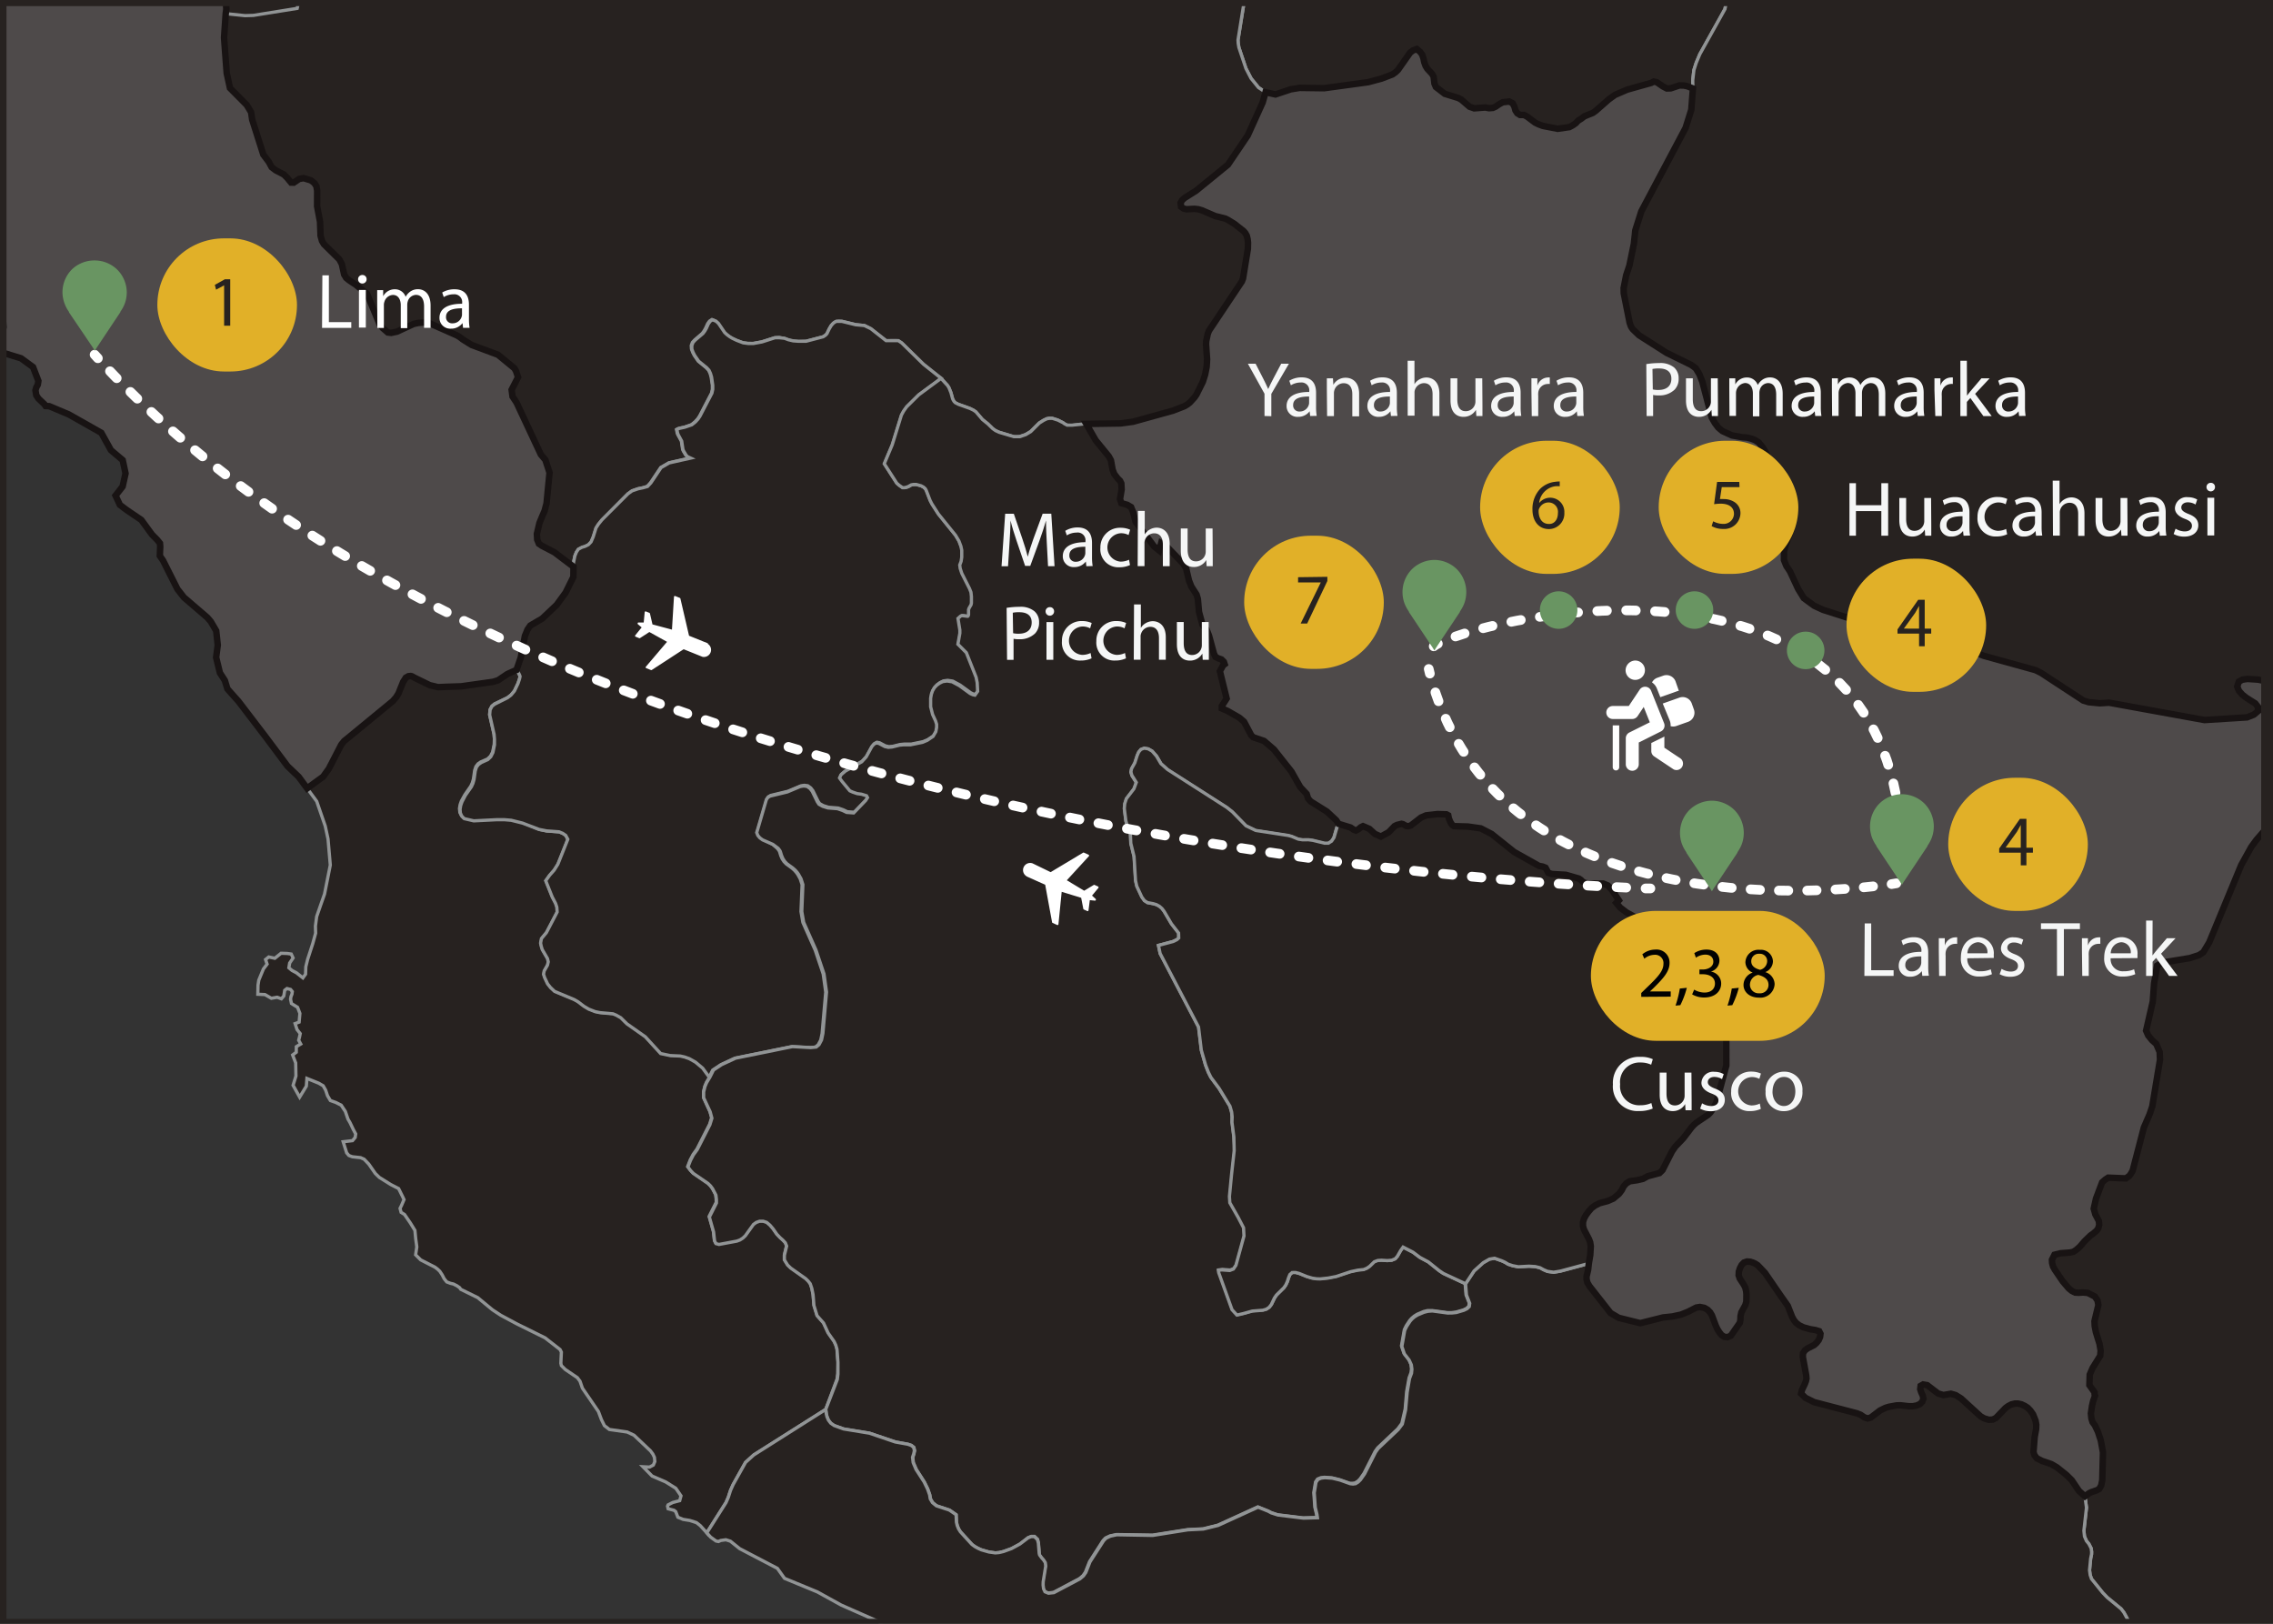 <svg id="Layer_1" data-name="Layer 1" xmlns="http://www.w3.org/2000/svg" viewBox="0 0 350 250">
  <rect x="0" y="0" width="350" height="250" fill="#333333" stroke="none"/>
  <defs>
    <style>
      .cls-1, .cls-10, .cls-11, .cls-12, .cls-9 {
        fill: none;
      }

      .cls-2, .cls-3 {
        fill: #272220;
      }

      .cls-2 {
        stroke: #919495;
        stroke-width: 0.5px;
      }

      .cls-2, .cls-4 {
        stroke-miterlimit: 10;
      }

      .cls-4 {
        fill: #4e4a4a;
        stroke: #181313;
      }

      .cls-5 {
        fill: #fff;
      }

      .cls-6 {
        fill: #e1b028;
      }

      .cls-7 {
        fill: #010101;
      }

      .cls-8 {
        fill: #f5f6f6;
      }

      .cls-10, .cls-11, .cls-12, .cls-9 {
        stroke: #fff;
        stroke-linecap: round;
        stroke-linejoin: round;
        stroke-width: 1.49px;
      }

      .cls-10 {
        stroke-dasharray: 1.48 2.97;
      }

      .cls-11 {
        stroke-dasharray: 1.45 2.91;
      }

      .cls-12 {
        stroke-dasharray: 1.49 2.98;
      }

      .cls-13 {
        fill: #699562;
      }
    </style>
  </defs>
  <title>Artboard 4</title>
  <g>
    <polygon class="cls-1" points="52.27 39.97 52.64 40.66 52.74 41.11 52.64 40.66 52.27 39.97"/>
    <polygon class="cls-1" points="49.28 34.15 48.83 31.76 48.84 29.36 48.73 28.69 48.42 28.2 48.22 28.04 48.42 28.2 48.73 28.69 48.84 29.36 48.83 31.76 49.28 34.15 49.36 36.28 49.48 36.73 49.37 36.28 49.28 34.15"/>
    <polygon class="cls-1" points="79.36 56.96 79.46 57.14 79.58 57.5 79.46 57.14 79.36 56.96"/>
    <polygon class="cls-1" points="61.52 50.88 63.68 49.88 63.68 49.88 61.52 50.88"/>
    <polygon class="cls-1" points="72.28 52.9 72.62 53.11 73.19 53.32 72.62 53.11 72.28 52.9"/>
    <polygon class="cls-1" points="53.24 42.67 53.3 42.78 53.63 43.05 53.3 42.78 53.24 42.67"/>
    <polygon class="cls-1" points="54.14 43.41 54.73 43.8 55.19 44.17 54.73 43.8 54.14 43.41"/>
    <polygon class="cls-1" points="66.14 49.77 66.03 49.74 66.14 49.77 70.34 51.63 70.57 51.76 70.34 51.63 66.14 49.77"/>
    <polygon class="cls-1" points="58.97 50.55 59.01 50.58 58.97 50.55 58.97 50.55"/>
    <polygon class="cls-1" points="45.23 28.12 45.32 28.06 45.23 28.12 45.23 28.12"/>
    <polygon class="cls-1" points="53 114.09 53 114.09 53.52 113.67 53 114.09"/>
    <polygon class="cls-1" points="34.76 2.07 34.76 2.1 34.75 2.19 34.76 2.1 34.76 2.07"/>
    <polygon class="cls-1" points="46.73 27.43 47.15 27.55 46.73 27.43 46.73 27.43"/>
    <polygon class="cls-1" points="41.48 25.1 41.83 25.74 42.22 26.04 41.83 25.74 41.48 25.1"/>
    <polygon class="cls-1" points="43.69 26.86 43.73 26.89 43.85 27.01 43.73 26.89 43.69 26.86"/>
    <polygon class="cls-1" points="34.91 11.26 34.82 10.08 34.91 11.26 35.41 13.56 36.81 14.97 35.41 13.56 34.91 11.26"/>
    <polygon class="cls-1" points="38.83 18.41 38.69 17.44 38.83 18.41 40.55 23.82 40.76 24.09 40.55 23.82 38.83 18.41"/>
    <polygon class="cls-1" points="34.68 0.34 34.8 0.64 34.81 0.83 34.8 0.64 34.68 0.34"/>
    <polygon class="cls-1" points="62.87 104.12 62.48 104.35 62.41 104.47 62.48 104.35 62.87 104.12"/>
    <polygon class="cls-1" points="61.37 106.75 61.58 106.21 61.37 106.75 61.01 107.33 60.95 107.41 61.01 107.33 61.37 106.75"/>
    <polygon class="cls-1" points="63.41 104.12 63.24 104.08 62.9 104.11 62.9 104.11 63.24 104.08 63.41 104.12"/>
    <polygon class="cls-1" points="66.19 105.5 66.63 105.6 66.19 105.5 63.71 104.29 63.57 104.2 63.71 104.29 66.19 105.5"/>
    <polygon class="cls-1" points="125.86 245.1 120.8 243.01 119.7 241.47 113.9 238.44 112.47 237.29 111.77 237.07 110.98 237.18 110.63 237.34 110.25 237.26 109.42 236.66 108.84 236.01 107.83 234.89 107.24 234.43 106.22 234.1 105.18 233.93 104.38 233.6 104.05 232.74 103.78 232.53 102.88 232.3 102.79 231.9 102.87 231.7 103.6 231.33 104.66 231.05 104.86 230.31 104.06 229.14 102.53 228.18 100.41 227.26 99.01 225.83 100.02 225.88 100.6 225.57 100.83 225.03 100.77 224.38 100.53 223.88 100.16 223.38 97.62 220.97 96.57 220.48 93.83 220.09 93.07 219.5 92.61 218.57 92.14 217.32 89.68 213.73 89.31 212.66 88.91 212.12 87.03 210.84 86.44 210.25 86.36 209.89 86.44 208.18 86.24 207.78 83.93 205.98 79.62 203.85 78.2 203.09 77.12 202.51 75.85 201.68 73.56 199.79 70.95 198.51 70.77 198.25 70.33 197.95 69.81 197.69 69.37 197.59 68.79 197.37 68.39 196.87 68.08 196.27 67.72 195.73 67.35 195.38 66.96 195.09 64.78 193.98 64 193.2 64.18 191.98 64.01 190.71 63.89 189.44 63.19 188.3 62.29 186.99 61.76 186.66 61.6 186.05 61.84 185.56 62.21 184.7 61.99 184.23 61.38 183 60.19 182.39 58.41 181.28 57.79 180.67 56.78 179.22 56.07 178.48 55.53 178.24 54.25 178.1 53.73 177.91 53.38 177.5 52.84 175.79 54.28 175.62 54.69 175.13 54.77 174.59 54.4 173.9 53.91 172.87 53.58 172.3 53.18 171.13 52.54 170.16 51.73 169.75 50.87 169.44 50.43 168.7 50.14 167.84 49.76 167.17 49.07 166.77 47.26 166.04 47.17 167.23 46.14 168.92 45.13 167.1 45.57 165.67 45.53 163.66 45.06 162.43 45.62 162.01 45.63 161.15 46.31 160.74 45.99 160.16 46.11 159.71 46.23 159.14 45.74 158.52 45.44 157.6 46.06 157.37 46.18 156.03 45.82 155.09 44.88 154.51 44.74 153.84 44.8 153.46 44.96 153.05 45.01 152.67 44.74 152.34 44.19 152.2 43.84 152.47 43.7 153.34 43.33 153.78 42.68 153.54 41.78 153.7 40.8 153.13 39.7 153.08 39.73 151.67 39.85 150.91 40.56 149.19 41.13 148.44 40.89 147.74 41.38 147.34 42.32 147.54 43.28 146.77 44.21 146.8 44.85 146.89 45.13 147.5 44.6 148.28 44.48 149.01 44.97 149.42 45.65 149.78 46.64 150.56 47.05 149.99 47.09 148.85 47.37 147.71 48.15 145.31 48.6 143.68 48.57 142.58 48.76 141.13 49.37 139.36 49.97 137.66 50.86 133.19 50.51 129.17 50.08 127.18 48.77 123.38 47.3 121.38 48.34 120.61 47.3 121.38 45.98 119.59 44.27 117.96 40.91 113.46 36.72 107.98 35.02 106.07 34.62 104.77 33.86 103.59 33.28 101.22 33.53 99.32 33.29 97.12 32.47 95.72 31.93 95.08 28.32 91.98 27.32 90.7 25.1 86.29 24.61 85.58 24.67 84.15 24.63 83.64 24.21 83.12 23.41 82.31 21.76 80.05 19.46 78.49 18.46 77.73 17.79 76.3 18.88 74.91 19.33 72.89 18.89 70.84 17.08 69.31 15.6 66.64 10.6 63.81 7.59 62.54 7.02 62.51 6.83 62.23 5.91 61.36 5.58 60.84 5.46 60.09 5.6 59.63 5.82 59.22 5.91 58.65 5.09 56.52 3.25 55.17 1.92 54.76 1.92 54.76 0.95 54.46 0 54.37 0 250 136.04 250 129.54 247.13 125.86 245.1"/>
    <polygon class="cls-1" points="0.54 50.36 0.54 50.35 0.27 46.76 0 46.02 0 52.14 0.31 51.63 0.54 50.36"/>
    <polygon class="cls-1" points="51.02 117.61 50.63 118.36 50.08 119.13 50.63 118.36 51.02 117.61"/>
    <polygon class="cls-1" points="75.97 104.97 76.71 104.73 78.14 103.77 79.53 103.15 79.8 102.37 79.53 103.15 78.14 103.77 76.71 104.73 75.97 104.97 71.01 105.67 68.61 105.75 71.01 105.67 75.97 104.97"/>
    <polygon class="cls-1" points="83.95 70.77 83.98 70.8 84.3 71.8 83.98 70.8 83.95 70.77"/>
    <polygon class="cls-1" points="83.46 79.57 83.07 80.51 82.97 80.93 83.07 80.51 83.46 79.57"/>
    <polygon class="cls-1" points="81.1 97.25 80.82 97.93 80.77 98.21 80.82 97.93 81.1 97.25"/>
    <polygon class="cls-1" points="79.39 61.76 79.56 62.03 80.27 63.55 79.56 62.03 79.39 61.76"/>
    <polygon class="cls-1" points="84.42 74.81 84.16 77.5 84.03 77.99 84.16 77.5 84.42 74.81"/>
    <polygon class="cls-1" points="82.83 83.35 82.98 83.71 83 83.72 82.98 83.71 82.83 83.35"/>
    <polygon class="cls-1" points="83.49 95.24 85.72 93.13 86.28 92.36 85.72 93.13 83.49 95.24 81.66 96.31 81.22 96.95 81.22 96.95 81.66 96.31 83.49 95.24"/>
    <polygon class="cls-1" points="88.31 87.26 86.39 85.81 88.31 87.26 88.29 88.83 87.69 90.04 88.29 88.83 88.31 87.26"/>
    <polygon class="cls-2" points="190.66 6.67 190.77 7.32 191.85 10.54 192.64 12.07 193.79 13.49 194.87 14.2 196.4 14.54 198.76 13.75 200.12 13.53 203.89 13.58 210.69 12.65 212.73 12.1 214.41 11.46 214.88 11.13 215.26 10.77 217.13 8.11 217.56 7.77 218.15 7.55 218.66 7.97 218.99 8.41 219.19 9.01 219.31 9.59 219.51 10.14 219.79 10.6 220.5 11.36 220.75 11.79 220.88 12.88 221.1 13.39 222.46 14.44 224.56 15.09 225.03 15.35 226.28 16.43 227 16.68 228.7 16.55 229.28 16.66 229.88 16.61 230.32 16.41 230.84 16.05 231.41 15.74 232.39 15.63 232.91 15.89 233.19 16.42 233.35 17 233.63 17.43 234.06 17.7 234.66 17.7 235.11 17.93 236.38 18.88 236.89 19.13 237.58 19.39 239.85 19.83 241.66 19.57 242.2 19.28 242.66 18.95 243.01 18.57 243.5 18.27 243.96 17.91 245.27 17.38 245.73 17.05 247.71 15.31 248.68 14.61 250.56 13.8 254.23 12.77 254.65 12.56 255.1 12.65 256.03 13.29 256.66 13.62 257.26 13.6 258.61 13.15 259.28 13.17 259.79 13.27 260.68 13.62 260.67 13.58 260.65 12.37 260.83 10.79 261.18 9.69 261.74 8.35 265.61 1.4 265.78 0.56 265.81 0 191.62 0 190.63 6.15 190.66 6.67"/>
    <polygon class="cls-2" points="347.45 129.31 346.66 130.39 345.11 133.18 340.18 145.1 339.28 146.6 338.62 147.05 337.2 147.51 332.94 148.21 332.16 148.67 331.69 151.42 331.49 154.2 330.46 158.69 330.79 159.43 331.37 160.15 332.03 160.74 332.55 161.97 332.6 163.17 331.41 170.35 330.99 171.59 330.12 173.59 328.39 180.24 328.12 180.72 327.87 181.05 327.35 181.43 324.63 181.32 324.18 181.61 323.69 182.04 322.75 184.53 322.4 186.09 322.64 186.96 323.19 188 323.24 188.6 323.1 189.11 322.84 189.48 322.29 189.95 321.9 190.22 320.96 191.13 320.3 191.91 319.77 192.39 319.26 192.73 318.72 192.85 317.27 192.96 316.35 193.19 315.96 193.97 315.99 194.45 316.13 194.99 316.39 195.47 317.63 197.29 318.55 198.37 319.03 198.76 319.54 199.01 320.08 199.04 320.75 199 321.47 199.06 322.59 199.63 322.99 200.25 323.11 200.93 322.51 203.42 322.55 204.18 322.73 205.11 323.29 206.92 323.46 207.94 323.4 208.73 322.22 210.63 321.78 211.64 321.73 213.26 322.53 214.39 322.53 214.69 322.6 214.89 322.3 215.72 322.13 216.46 321.96 217.63 322.04 218.4 322.22 218.97 322.58 219.46 323.04 220.43 323.48 221.76 323.82 223.61 323.71 227.9 323.55 228.7 323.24 229.25 322.87 229.45 322.05 229.73 321.71 229.89 321.04 230.38 321.28 232.12 320.88 235.67 320.97 236.55 321.27 237.24 321.65 237.71 322 238.39 322.07 238.93 322.06 239.29 321.92 239.98 321.75 241.76 321.85 242.5 322.05 243.09 323.76 245.21 324.47 245.95 326.61 247.71 327.04 248.27 327.55 249.2 327.71 249.94 327.7 250 350 250 350 126.82 348.52 128.08 347.45 129.31"/>
    <polygon class="cls-3" points="34.8 0.64 34.81 0.83 34.85 1.39 34.76 2.07 34.76 2.1 37.73 2.41 39.01 2.37 45.76 1.29 46.05 0 34.55 0 34.68 0.34 34.8 0.64"/>
    <polygon class="cls-2" points="265.61 1.4 261.74 8.35 261.18 9.69 260.83 10.79 260.65 12.37 260.67 13.58 260.68 13.62 260.43 16.89 259.55 19.69 252.73 32.55 251.81 35.46 251.59 37.53 250.9 40.88 250.4 42.38 250.01 44.36 250.03 45.16 250.93 49.67 251.1 50.17 251.23 50.43 251.42 50.69 252.37 51.61 256.63 54.33 260.39 56.17 261.11 56.69 261.66 57.59 262.12 58.74 263.57 64.28 264.06 65.14 264.58 65.83 265.22 66.37 266.69 67.04 268.26 67.32 269.04 67.38 269.74 67.56 270.24 67.76 270.8 68.11 271.42 68.86 271.83 69.55 273.01 72 274.75 76.07 275.51 78.58 275.87 80.32 275.84 81.55 274.95 83.91 274.71 84.87 274.7 86.23 275.07 87.14 275.62 87.97 276.89 90.69 277.75 92.09 279.34 93.26 280.73 93.9 290.54 97.04 291.69 97.17 292.63 97.17 295.35 96.89 296.42 96.89 297.12 97.08 297.68 97.34 298.95 98.31 299.91 98.83 305.43 100.96 313.41 103.17 314.27 103.59 320.79 107.86 321.61 108.11 323.34 108.28 324.76 108.19 339.45 110.86 346 110.45 347.05 110.03 347.7 109.48 347.69 108.84 347.27 108.3 345.94 107.47 345.29 106.96 344.76 106.37 344.49 105.69 344.75 104.94 345.28 104.65 346.05 104.53 347.71 104.64 350 105.14 350 0 265.81 0 265.78 0.56 265.61 1.4"/>
    <polygon class="cls-2" points="39.01 2.37 37.73 2.41 34.76 2.1 34.75 2.19 34.5 5.8 34.82 10.08 34.91 11.26 35.41 13.56 36.81 14.97 37.98 16.15 38.66 17.27 38.69 17.44 38.83 18.41 40.55 23.82 40.76 24.09 41.39 24.93 41.48 25.1 41.83 25.74 42.22 26.04 42.44 26.21 43.69 26.86 43.73 26.89 43.85 27.01 44.23 27.39 44.82 28.11 45.23 28.12 45.32 28.06 46.07 27.55 46.73 27.43 46.73 27.43 46.73 27.43 47.15 27.55 47.87 27.77 48.22 28.04 48.42 28.2 48.73 28.69 48.84 29.36 48.83 31.76 49.28 34.15 49.37 36.28 49.48 36.73 49.58 37.09 49.89 37.61 52.23 39.91 52.27 39.97 52.64 40.66 52.74 41.11 52.99 42.26 53.24 42.67 53.3 42.78 53.63 43.05 53.73 43.14 54.14 43.41 54.73 43.8 55.19 44.17 56.5 45.22 58.46 49.93 58.97 50.55 59.01 50.58 59.72 51.19 60.23 51.25 61.16 51.05 61.52 50.88 63.68 49.88 63.68 49.88 63.68 49.88 64.39 49.72 65.48 49.63 66.03 49.74 66.14 49.77 70.34 51.63 70.57 51.76 70.81 51.91 71.23 52.24 72.28 52.9 72.62 53.11 73.19 53.32 76.68 54.62 79.21 56.7 79.36 56.96 79.46 57.14 79.58 57.5 79.77 58.08 78.78 60.01 78.92 61.05 79.39 61.76 79.56 62.03 80.27 63.55 83.28 69.98 83.95 70.77 83.98 70.8 84.3 71.8 84.62 72.77 84.42 74.81 84.16 77.5 84.03 77.99 83.86 78.64 83.46 79.57 83.07 80.51 82.97 80.93 82.67 82.19 82.72 83.08 82.83 83.35 82.98 83.71 83 83.72 83.42 84.02 85.38 85.04 86.39 85.81 88.31 87.26 88.31 86.7 88.52 85.63 88.75 85.06 89.06 84.61 89.62 84.31 90.09 84.17 90.62 83.92 91.03 83.49 91.36 82.71 91.79 81.34 92.16 80.76 92.71 80.08 96.69 76.04 97.33 75.58 98.27 75.25 99 75.1 99.66 74.89 100.17 74.33 101.74 71.98 102.99 71.26 106.3 70.51 105.85 70.31 105.77 70.24 105.6 70.07 105.2 69.4 105.11 69.18 104.92 67.91 104.37 66.92 104.28 66.69 104.17 66.13 104.31 66.04 104.58 65.94 105.39 65.77 106.47 65.39 107.03 64.94 107.44 64.49 107.73 64.05 109.56 60.53 109.69 59.94 109.69 59.31 109.5 58.05 109.34 57.48 109.11 56.99 108.75 56.61 107.52 55.6 106.91 54.72 106.66 54.23 106.47 53.72 106.44 53.2 106.61 52.73 106.96 52.35 108.14 51.33 108.42 50.94 108.65 50.53 108.97 49.83 109.24 49.45 109.6 49.21 110.16 49.44 110.53 49.79 111.47 51.19 111.85 51.53 112.24 51.82 112.63 52.06 113.32 52.39 114.36 52.77 115.11 52.87 115.97 52.88 117.27 52.64 119.3 52 119.96 51.95 120.79 52.13 121.42 52.36 122.14 52.54 122.95 52.6 124.12 52.55 126.75 51.86 127.1 51.63 127.33 51.4 127.68 50.66 127.98 50.14 128.31 49.77 128.53 49.62 128.77 49.49 129.15 49.44 129.64 49.47 131.76 49.98 133.13 50.13 134.08 50.62 136.43 52.46 137.99 52.45 138.31 52.47 138.83 52.81 142.2 56.11 144.93 58.29 145.9 59.37 146.12 59.72 146.43 60.49 146.68 61.41 146.78 61.62 146.92 61.84 147.09 62.03 147.51 62.24 149.29 62.88 149.84 63.16 150.21 63.41 151.25 64.59 152.08 65.25 152.84 65.99 153.27 66.3 153.83 66.55 156.08 67.23 156.49 67.27 156.99 67.22 157.91 66.91 158.7 66.44 160.01 65.13 160.69 64.7 161.19 64.46 161.56 64.4 162.03 64.42 162.88 64.69 163.67 65.09 163.88 65.25 164.3 65.47 165.06 65.5 167.27 65.27 172.56 65.19 174.47 64.93 180.6 63.23 182.34 62.56 182.81 62.29 183.22 61.97 183.92 61.2 184.22 60.78 185.21 58.79 185.57 57.66 185.8 56.49 185.87 55.33 185.71 53.01 185.73 52.55 185.97 51.42 186.16 50.92 191.23 43.33 191.4 42.88 192.15 38.31 192.17 37.37 192.11 36.82 191.98 36.29 191.75 35.88 191.5 35.59 190.08 34.47 189.17 33.91 188.69 33.66 187.13 33.27 185.07 32.38 184.52 32.22 183.9 32.15 182.7 32.22 182.25 32.11 181.87 31.84 181.79 31.25 182.02 30.82 182.4 30.48 184.19 29.35 189.08 25.36 192.12 20.87 194.43 15.77 194.87 14.2 193.79 13.49 192.64 12.07 191.85 10.54 190.77 7.32 190.66 6.67 190.63 6.15 191.62 0 46.05 0 45.76 1.29 39.01 2.37"/>
    <polygon class="cls-2" points="129.01 211.45 129.04 209.65 128.89 207.65 128.7 207.02 128.44 206.46 127.52 205.15 126.8 203.61 125.82 202.48 125.34 200.91 125.2 199.26 125 198.27 124.76 197.57 124.43 197.15 124.05 196.78 121.78 195.17 121.29 194.7 120.78 193.89 120.78 193.21 121.13 191.76 120.92 191.26 120.56 190.87 120.08 190.45 119.6 189.94 119 189.07 118.54 188.54 118.04 188.12 117.51 187.93 116.93 187.89 116.43 188.08 116 188.38 114.75 190.12 114.37 190.48 113.92 190.78 113.43 190.95 110.69 191.47 110.21 191.34 110 190.93 109.85 189.56 109.2 187.26 110.29 185.1 110.27 184.56 110.2 183.88 109.68 182.93 109.36 182.5 108.98 182.13 106.73 180.59 106.31 180.16 105.89 179.6 106.28 178.59 106.73 177.74 107.32 176.92 109.27 173.09 109.58 172.07 109.31 171.12 108.34 168.97 108.33 168.07 108.53 167.24 108.77 166.67 109.3 165.78 108.3 164.4 107.19 163.47 106.25 162.94 105.52 162.68 104.86 162.53 103.31 162.46 101.84 162.15 99.48 159.57 96.64 157.59 95.69 156.66 94.98 156.25 94.48 156.05 92.51 155.88 91.78 155.73 90.76 155.34 90.02 154.9 89.13 154.21 88.51 153.86 85.47 152.61 84.83 152.02 84.38 151.45 83.91 150.47 83.76 149.99 83.84 149.49 84.35 148.59 84.47 148.08 84.36 147.57 83.55 146.18 83.39 145.64 83.3 145.19 83.43 144.5 84.2 143.56 85.84 140.4 85.79 139.65 85.6 139.08 85.08 138.1 84.08 135.6 84.67 134.78 85.36 133.98 85.94 133.07 87.47 129.22 87.15 128.63 86.68 128.31 86.12 128.08 84.2 127.94 83.04 127.7 80.36 126.56 78.63 126.12 77.55 126.03 76.45 126.06 72.86 126.24 71.4 125.91 71.04 125.54 70.81 125.06 70.75 124.48 70.85 123.89 71.04 123.34 71.57 122.38 72.49 121.05 72.73 120.53 72.9 119.94 73.09 118.61 73.28 118.03 73.6 117.61 74.03 117.31 75.07 116.86 75.53 116.42 75.86 115.78 76.1 114.59 76.13 113.74 76.07 112.99 75.39 110.02 75.46 109.24 75.75 108.7 76.15 108.37 78.16 107.42 78.69 107.01 79.21 106.39 79.77 105.21 80 104.52 80.08 104.15 80.01 103.95 79.89 103.69 79.53 103.15 78.14 103.77 76.71 104.73 75.97 104.97 71.01 105.67 68.61 105.75 67.45 105.8 66.63 105.6 66.19 105.5 63.71 104.29 63.57 104.2 63.5 104.16 63.41 104.12 63.24 104.08 62.9 104.11 62.87 104.12 62.48 104.35 62.41 104.47 62.08 104.98 61.58 106.21 61.37 106.75 61.01 107.33 60.95 107.41 60.49 107.94 53.52 113.67 53 114.09 52.55 114.65 51.02 117.61 50.63 118.36 50.08 119.13 49.76 119.58 48.34 120.61 47.3 121.38 48.77 123.38 50.08 127.18 50.51 129.17 50.86 133.19 49.97 137.66 49.37 139.36 48.76 141.13 48.57 142.58 48.6 143.68 48.15 145.31 47.37 147.71 47.09 148.85 47.05 149.99 46.64 150.56 45.65 149.78 44.97 149.42 44.48 149.01 44.6 148.28 45.13 147.5 44.85 146.89 44.21 146.8 43.28 146.77 42.32 147.54 41.38 147.34 40.89 147.74 41.13 148.44 40.56 149.19 39.85 150.91 39.73 151.67 39.7 153.08 40.8 153.13 41.78 153.7 42.68 153.54 43.33 153.78 43.7 153.34 43.84 152.47 44.19 152.2 44.74 152.34 45.01 152.67 44.96 153.05 44.8 153.46 44.74 153.84 44.88 154.51 45.82 155.09 46.18 156.03 46.06 157.37 45.44 157.6 45.74 158.52 46.23 159.14 46.11 159.71 45.99 160.16 46.31 160.74 45.63 161.15 45.62 162.01 45.06 162.43 45.53 163.66 45.57 165.67 45.13 167.1 46.14 168.92 47.17 167.23 47.26 166.04 49.07 166.77 49.76 167.17 50.14 167.84 50.43 168.7 50.87 169.44 51.73 169.75 52.54 170.16 53.18 171.13 53.58 172.3 53.91 172.87 54.4 173.9 54.77 174.59 54.69 175.13 54.28 175.62 52.84 175.79 53.38 177.5 53.73 177.91 54.25 178.1 55.53 178.24 56.07 178.48 56.78 179.22 57.79 180.67 58.41 181.28 60.19 182.39 61.38 183 61.99 184.23 62.21 184.7 61.84 185.56 61.6 186.05 61.76 186.66 62.29 186.99 63.19 188.3 63.89 189.44 64.01 190.71 64.18 191.98 64 193.2 64.78 193.98 66.96 195.09 67.35 195.38 67.72 195.73 68.08 196.27 68.39 196.87 68.79 197.37 69.37 197.59 69.81 197.69 70.33 197.95 70.77 198.25 70.95 198.51 73.56 199.79 75.85 201.68 77.12 202.51 78.2 203.09 79.62 203.85 83.93 205.98 86.24 207.78 86.44 208.18 86.36 209.89 86.44 210.25 87.03 210.84 88.91 212.12 89.31 212.66 89.68 213.73 92.14 217.32 92.61 218.57 93.07 219.5 93.83 220.09 96.57 220.48 97.62 220.97 100.16 223.38 100.53 223.88 100.77 224.38 100.83 225.03 100.6 225.57 100.02 225.88 99.01 225.83 100.41 227.26 102.53 228.18 104.06 229.14 104.86 230.31 104.66 231.05 103.6 231.33 102.87 231.7 102.79 231.9 102.88 232.3 103.78 232.53 104.05 232.74 104.38 233.6 105.18 233.93 106.22 234.1 107.24 234.43 107.83 234.89 108.84 236.01 108.84 236 111.79 231.35 112.14 230.55 112.49 229.47 112.88 228.59 114.8 225.16 116.07 224.01 127.15 217 128.91 212.28 129.01 211.45"/>
    <path class="cls-2" d="M79.89,103.69l.12.26.07.2-.08.37-.23.7-.56,1.17-.52.62-.53.41-2,1-.41.33-.28.54-.07.78.68,3,.06.75,0,.86-.24,1.18-.33.65-.46.44-1,.45-.43.3-.32.42-.18.58-.19,1.32-.17.6-.24.52-.93,1.33-.52,1-.19.55-.1.59.05.58.23.48.37.37,1.46.34,3.59-.18,1.1,0,1.07.09,1.73.43L83,127.7l1.16.23,1.91.14.57.23.47.32.32.6-1.53,3.84-.58.92-.7.79-.59.83,1,2.5.52,1,.19.57.05.75-1.65,3.16-.77.93-.13.69.09.45.16.54.81,1.39.12.51-.12.51-.51.9-.09.5.15.48.47,1,.45.57.63.59,3,1.25.61.35.89.68.75.45,1,.39.73.15,2,.18.49.2.71.4.95.94,2.84,2,2.36,2.58,1.47.31,1.55.07.67.15.73.26.94.53,1.11.93,1,1.38.54-1.08,1.25-.83,2.15-1,8.76-1.78,2.83.15.83-.08.43-.36.39-.73.21-1,.56-6.38-.39-2.79-1.23-3.66-1.9-4.28-.29-1.67.17-4.14-.29-.9-.39-.7-.2-.28-.3-.34-.38-.34-.87-.63-.36-.37-.29-.44-.2-.47-.2-.64-.1-.18-.23-.3L119,130l-1.48-.79-.43-.32-.3-.36-.17-.44,1.48-5.07.24-.35.34-.2,2.65-.64,2-.84.53-.08.52.07.46.33.33.43.79,1.62.25.37.56.31.8.25,1.49.12.78.27.63.3,1.08.08,1.85-1.92.28-.44-.15-.28-.77-.24-.67-.09-.65-.22-.48-.21-1.23-1.48-.36-.5.22-.48.66-.57,2.54-1.44.68-.75.86-1.57.32-.38.38-.21.4.08.91.48.54.12.58-.05,1.14-.28.61-.06h1.09l1.85-.38.73-.31.89-.6.43-.73.12-.64,0-.5-.16-.51-.46-1-.3-1.18,0-.66,0-.65.11-.62.19-.54.28-.47.36-.38.43-.31.5-.25.65-.09.79.12,1.13.61,1.64,1.19.41.19.33.07.42-.59-.07-1.32-.17-.85-1.5-3.78-1.3-1.3.3-1.69,0-.5-.24-1.67.38-.34.16-.09.16,0,.72.09.09,0,.06-.06.06-.18v-.25l0-.26v-.27l.08-.22.3-.52.06-.26,0-.32v-.69l-.07-.66-.22-.56-1.19-2.35-.25-.76-.07-.53.21-.55.1-.65V84.71L148,84.1l-.3-.8-.53-.89-2.64-3.27-1-1.56-.28-.55-.6-1.55-.13-.23-.26-.24-.38-.21-.76-.21h-.43l-.33.06-.46.26-.27.1-.3.07-.32,0-.51-.36-.37-.32-1.93-3,1.22-2.9,1.42-4.59.34-.62.47-.66,1.86-1.84,3.43-2.53-2.74-2.18-3.36-3.29-.52-.34-.32,0-1.56,0-2.35-1.85-1-.48L131.76,50l-2.12-.52-.49,0-.38,0-.24.13-.21.15-.33.37-.31.52-.35.73-.23.24-.35.23-2.63.69-1.17,0-.82-.06-.72-.17-.62-.23L120,52l-.66,0-2,.64-1.3.24h-.86l-.75-.1-1-.38-.69-.33-.39-.24-.39-.29-.37-.34-.95-1.4-.37-.34-.56-.23-.36.24-.27.38-.32.71-.23.4-.29.39-1.18,1-.35.38-.18.47,0,.53.19.51.25.49.61.88,1.23,1,.36.39.23.49.17.57.18,1.26v.63l-.13.59-1.83,3.52-.29.44-.41.45-.56.45-1.07.37-.82.18-.27.09-.14.09.11.55.09.24.54,1,.19,1.27.09.22.4.67.17.17.08.07.45.21-3.31.74-1.25.73-1.57,2.35-.51.55L99,75.1l-.73.15-.94.32-.64.46-4,4-.55.68-.37.58-.43,1.37-.33.77-.41.43-.52.26-.47.14-.56.3-.3.46-.23.57-.22,1.07v2.13L87.69,90l-.6,1.21-.81,1.11-.56.77-2.24,2.1-1.83,1.07-.44.64-.12.3-.28.67-.05.28-.57,3-.41,1.16-.27.78Z"/>
    <path class="cls-2" d="M221.62,195.64l-1.68-1.35-1.29-.69-1.08-.81-1.52-.78-.39.53-.49.86-.34.4-.54.22-.67.06-.89-.06-.58,0-.53.2-.74.72-.42.28-.48.19-.89.1-1.12.24-2.21.74-1.24.24-1.23.13-.56,0-.67-.1-.82-.24-1.21-.49-.55-.14H199l-.36.32-.22.52-.17.57-.24.51-.3.44-1.12,1.11-.31.45-.49,1-.32.42-.44.29-.53.15-1.62.13-1.44.4-.93.21-.75-.82-2-5.7-.06-.37.54-.07,1.21.09.57-.22.39-.58,1.24-4.52-.07-1.25-.83-1.6-1.28-2.25-.06-1,.32-3.33.42-3.71L190,175l-.28-2.25,0-.84-.09-.74-.26-.89-1.66-2.72-1.27-1.71-.4-.8-.42-1.1L185,161.7l-.43-3.57-5.92-11.32-.26-1.25,2.25-.6.57-.28.3-.26,0-.78-1.1-1.41-1.14-1.94-.32-.42-.4-.35-.46-.25-.51-.14-.86-.16-.48-.31-.4-.57-.77-1.66-.2-.86-.23-3.7-.5-2-.08-1.9-.55-1.08-.13-.48-.24-1.89.07-.74.25-.77,1.16-1.51.37-1-.69-1.09-.14-.52.09-.48.51-.92.37-1.15.23-.52.34-.4.5-.19.62.1.61.35.67.76.68,1.18,1,.91,9.11,5.82.84.67,2.12,2.16,1.5.72,5,.78.52.13,1,.43.66.1h.88l.7.09,1.81.45h.58l.5-.3.37-.55.46-1.57.24-.55-.37-.56L204.32,125l-2.5-1.57-.39-.45-.22-.7-1-1.06-1.35-2.38-2.7-3.41-1.53-1.32-1.65-.55-.32-.32-1.12-2.09-.74-.63-1.8-1-.88-.38v-.37l.75-1.17-1-4.2.49-.92.23-.17-.12-.37-.36-.37-.5-.17-.43-.22-.24-.52-.75-2.78-.36-.91-.36-.39-.29-.4-.53-2-.17-2-.21-.69-.8-1.23-.37-.94-.44-1.85-.44-.73-2.55-2.64-.85-.51-.07.3-.19.51-.06.29-.77-.62-2.85-3.78-.38-1.5-.31-.77-.57-.33-.91-.26-.22-.63.25-1.47-.05-.94-.18-.4-.35-.33-.56-.74-.25-.67-.27-1.44-.35-.63-2-2.45-1.44-2.51-2.21.24-.76,0-.42-.22-.21-.16-.79-.4-.85-.27-.47,0-.37.06-.5.24-.68.43-1.31,1.31-.78.47-.92.31-.5,0-.41,0-2.25-.67-.56-.26-.44-.31-.76-.74-.82-.66-1-1.18-.36-.25-.55-.27-1.79-.64L147.1,62l-.18-.18-.14-.22-.1-.22-.25-.92-.31-.77-.22-.35-1-1.08-3.43,2.53-1.86,1.84-.47.66-.34.62-1.42,4.59-1.22,2.9,1.93,3,.37.32.51.36.32,0,.3-.07.27-.1.46-.26.33-.06h.43l.76.21.38.21.26.24.13.23.6,1.55.28.55,1,1.56,2.64,3.27.53.89.3.8.13.61v1.08l-.1.65-.21.55.07.53.25.76,1.19,2.35.22.56.07.66v.69l0,.32-.06.26-.3.52-.08.22v.27l0,.26v.25l-.06.18-.06.06-.09,0-.72-.09-.16,0-.16.09-.38.34L147.8,97l0,.5-.3,1.69,1.3,1.3,1.5,3.78.17.85.07,1.32-.42.59-.33-.07-.41-.19-1.64-1.19-1.13-.61-.79-.12-.65.09-.5.25-.43.31-.36.38-.28.47-.19.54-.11.62,0,.65,0,.66.3,1.18.46,1,.16.51,0,.5-.12.64-.43.73-.89.6-.73.31-1.85.38h-1.09l-.61.06-1.14.28-.58.05-.54-.12-.91-.48-.4-.08-.38.21-.32.38-.86,1.57-.68.75-2.54,1.44-.66.57-.22.48.36.5,1.23,1.48.48.21.65.22.67.09.77.24.15.28-.28.44-1.85,1.92-1.08-.08-.63-.3-.78-.27-1.49-.12-.8-.25-.56-.31-.25-.37-.79-1.62-.33-.43-.46-.33-.52-.07-.53.08-2,.84-2.65.64-.34.2-.24.35-1.48,5.07.17.44.3.36.43.32L119,130l.82.61.23.3.1.18.2.64.2.47.29.44.36.37.87.63.38.34.3.34.2.28.39.7.29.9-.17,4.14.29,1.67,1.9,4.28,1.23,3.66.39,2.79-.56,6.38-.21,1-.39.73-.43.36-.83.08-2.83-.15-8.76,1.78-2.15,1-1.25.83-.54,1.08-.53.89-.24.57-.2.83v.9l1,2.15.27,1-.31,1-1.95,3.83-.6.82-.44.85-.39,1,.42.56.42.44,2.25,1.54.38.37.32.43.52,1,.08.67,0,.54-1.09,2.17.65,2.29.15,1.38.21.41.47.13,2.74-.51.49-.18.45-.29.38-.36,1.25-1.74.43-.31.5-.18.58,0,.53.18.5.42.46.54.6.86.48.51.47.42.36.39.2.5-.35,1.44v.68l.5.81.49.47,2.28,1.61.38.37.33.42.24.7.2,1,.13,1.65.48,1.57,1,1.13.71,1.54.92,1.31.26.56.18.64.15,2,0,1.81-.1.83L127.15,217l.09.68.11.46.21.52.36.46.51.37,1.46.52,4,.66,4,1.35,1.94.35.52.17.38.31.11.49-.11.52-.18.53.1.82.46,1.06,1.23,1.92.52,1.06.32.91.11.63.34.58.6.48,2,.67,1,.71.05,1.14.12.52.2.5.28.46,1.79,1.95.43.32.48.27.54.24,1.15.33,1,.14.57-.05.69-.16,1.24-.45,1.29-.7,1.27-1,.49-.19h.48l.47.45.13.56.12,1.53,0,.19,0,.12.29.4.31.35.26.42.07.54-.4,2.41v.5l.07.57.22.46.54.22.83-.09,4-2.12.55-.46.37-.53.64-1.63,2.08-3.24.38-.4.68-.32,1-.21,5.54.09,5.42-.85,2.38-.12,2.28-.57,6.15-2.81,1.57.63.46.24,1,.34,3.91.48,2.17-.06-.07-.51-.26-1.08-.16-2.26.27-1.62.31-.45.49-.2.56-.07,1.14.08,1.19.29,1.57.56.43,0,.4-.06.41-.25.35-.35.62-.89,1.7-3.35.4-.56,3.09-2.92.63-.85.51-2.2.23-2.7.37-2.1.31-.83.06-.61-.08-.68-.33-.73-.74-.95-.39-1.15.44-2.48.3-.61.53-.8.31-.35.38-.32.46-.29,1-.42.61-.15.67,0,2.35.32h.67l.66-.08,1.15-.33.49-.24.35-.33.07-.5-.5-1.28-.14-1.73-3.41-1.59Z"/>
    <polygon class="cls-2" points="327.71 249.94 327.55 249.2 327.04 248.27 326.61 247.71 324.47 245.95 323.76 245.21 322.05 243.09 321.85 242.5 321.75 241.76 321.92 239.98 322.06 239.29 322.07 238.93 322 238.39 321.65 237.71 321.27 237.24 320.97 236.55 320.88 235.67 321.28 232.12 321.04 230.38 320.12 229.55 319.01 227.9 318.19 227.09 316.71 225.91 315.86 225.42 314.43 224.93 313.64 224.53 313.27 224.05 313.12 223.56 313.3 221.26 313.52 220.05 313.55 219.37 313.44 218.73 313.05 217.76 312.65 217.19 312.22 216.74 311.76 216.45 311.27 216.22 310.73 216.1 310.25 216.1 309.72 216.23 309.25 216.47 308.82 216.78 307.35 218.31 306.86 218.56 306.25 218.6 305.52 218.38 304.98 218.07 301.96 215.31 301.14 214.8 300.41 214.59 299.25 214.79 298.43 214.55 296.76 213.27 296.13 213.16 295.74 213.38 295.68 213.88 295.84 214.38 296.06 214.85 296.17 215.34 296 215.8 295.66 216.16 295.14 216.4 294.54 216.51 293.89 216.51 292.67 216.37 292.05 216.38 290.85 216.6 290.3 216.77 289.5 217.16 288.07 218.25 287.6 218.39 287.09 218.23 286.5 217.83 285.93 217.6 279.34 215.88 278.01 215.22 277.34 214.57 277.46 214.03 277.92 213.06 278.08 212.63 278.16 212.26 278.12 211.75 277.6 208.91 277.64 208.34 277.92 207.91 278.34 207.6 279.33 207.1 279.72 206.75 280.05 206.33 280.26 205.84 280.32 205.35 280.12 204.96 279.54 204.78 278.78 204.66 277.71 204.37 277.05 204.05 276.55 203.66 276.22 203.24 275.95 202.74 275.28 201.04 274.25 199.58 271.76 195.96 270.64 194.79 270.26 194.55 269.98 194.42 269.53 194.27 269.01 194.23 268.54 194.39 268.18 194.76 267.92 195.25 267.75 195.78 267.72 196.34 267.89 196.85 268.48 197.75 268.74 198.23 268.87 198.78 268.92 199.28 268.9 200.42 268.75 200.93 268.13 202.07 268.01 202.66 267.99 203.21 267.9 203.67 266.51 205.66 265.99 205.88 265.49 205.82 265.07 205.53 264.74 205.11 264.45 204.65 264.21 204.14 263.6 202.51 263.32 202.04 262.93 201.65 262.45 201.37 261.76 201.23 261.19 201.32 259.94 201.96 258.82 202.41 257.51 202.69 256.08 202.84 252.57 203.72 249.26 202.9 248 202.16 244.74 198.01 244.43 197.48 244.3 196.98 244.3 196.52 244.54 195.51 244.65 194.53 240.26 195.71 239.24 195.88 238.29 195.75 237.68 195.49 237.14 195.19 236.4 195.01 235.43 194.95 233.79 195.04 232.91 194.87 232.22 194.64 231.75 194.35 231.25 194.12 230.14 193.73 229.35 193.86 228.39 194.41 226.98 195.68 225.67 197.66 225.81 199.39 226.31 200.67 226.24 201.17 225.89 201.5 225.4 201.74 224.25 202.08 223.59 202.15 222.92 202.16 220.56 201.84 219.89 201.89 219.28 202.04 218.28 202.46 217.82 202.74 217.44 203.06 217.13 203.41 216.6 204.22 216.3 204.83 215.86 207.31 216.25 208.46 216.99 209.41 217.32 210.14 217.41 210.82 217.35 211.43 217.04 212.26 216.68 214.35 216.44 217.05 215.93 219.26 215.3 220.1 212.21 223.02 211.81 223.58 210.12 226.93 209.49 227.83 209.14 228.18 208.74 228.43 208.34 228.49 207.91 228.44 206.34 227.88 205.15 227.59 204.01 227.51 203.45 227.58 202.95 227.77 202.64 228.22 202.37 229.84 202.53 232.1 202.79 233.18 202.86 233.68 200.7 233.74 196.78 233.26 195.75 232.93 195.29 232.68 193.72 232.05 187.57 234.86 185.29 235.42 182.91 235.54 177.5 236.4 171.96 236.3 170.99 236.51 170.31 236.83 169.93 237.23 167.84 240.47 167.2 242.1 166.83 242.63 166.29 243.09 162.28 245.21 161.45 245.3 160.91 245.08 160.69 244.62 160.62 244.05 160.63 243.55 161.02 241.13 160.96 240.6 160.69 240.18 160.38 239.83 160.09 239.43 160.05 239.32 160.01 239.13 159.89 237.6 159.75 237.04 159.28 236.59 158.8 236.58 158.31 236.77 157.04 237.73 155.75 238.43 154.51 238.88 153.83 239.04 153.26 239.09 152.26 238.95 151.11 238.62 150.58 238.38 150.1 238.11 149.66 237.79 147.88 235.84 147.59 235.37 147.39 234.87 147.27 234.36 147.22 233.21 146.19 232.5 144.18 231.84 143.58 231.35 143.24 230.77 143.14 230.14 142.82 229.24 142.3 228.17 141.06 226.25 140.61 225.19 140.51 224.37 140.69 223.85 140.8 223.33 140.68 222.84 140.3 222.54 139.78 222.36 137.84 222.01 133.88 220.66 129.9 220.01 128.44 219.48 127.92 219.12 127.56 218.65 127.34 218.13 127.23 217.68 127.15 217 116.07 224.01 114.8 225.16 112.88 228.59 112.49 229.47 112.14 230.55 111.79 231.35 108.84 236 108.84 236.01 109.42 236.66 110.25 237.26 110.63 237.34 110.98 237.18 111.77 237.07 112.47 237.29 113.9 238.44 119.7 241.47 120.8 243.01 125.86 245.1 129.54 247.13 136.04 250 327.7 250 327.71 249.94"/>
    <polygon class="cls-2" points="244.95 191.89 244.86 191.28 244.66 190.76 243.9 189.31 243.75 188.76 243.75 188.18 243.91 187.64 244.19 187.11 244.55 186.61 245.06 186.01 245.63 185.59 246.34 185.24 247.55 184.92 248.42 184.54 249.29 183.81 249.72 183.24 250.02 182.65 250.41 182.2 250.97 181.87 252.09 181.71 252.99 181.5 253.72 181.1 255.53 180.61 256 180.15 257.45 177.29 257.96 176.55 259.2 175.25 260.48 173.57 260.84 173.18 261.23 172.84 263.03 171.63 263.39 171.26 263.7 170.81 264.27 169.79 265.82 164.05 265.81 154.66 265.09 153.12 264.2 151.61 263.98 151.05 262.79 148.87 262.23 147.57 261.48 146.4 258.65 143.84 258.19 143.28 257.8 143.17 256.16 141.91 255.88 141.6 253.25 141.81 252.46 141.6 250.45 140.48 249.48 139.74 248.88 139.02 249.27 138.62 248.21 137.01 247.58 136.33 246.88 136.04 244.73 136.04 244.04 135.95 243.67 135.73 243.43 135.48 243.12 135.27 241.11 134.69 238.97 134.57 238.41 134.39 237.99 133.61 237.57 133.43 236.96 133.31 233.16 131.18 229.68 128.4 228.01 127.54 226.04 127.26 223.88 127.2 223.62 127.02 223.33 126.57 223.1 126.02 223 125.53 222.72 125.38 221.34 125.34 219.59 125.54 218.82 125.87 217.27 127.07 217.11 127.14 216.88 127.2 216.56 127.18 216.02 126.89 215.81 126.84 215.11 127.01 214.73 127.2 213.84 128.13 212.63 128.8 211.7 128.39 210.86 127.62 209.88 127.2 209.55 127.36 209.18 127.67 208.79 127.87 208.44 127.74 207.97 127.41 206.11 126.84 205.87 127.39 205.41 128.96 205.04 129.51 204.54 129.82 203.96 129.82 202.15 129.38 201.46 129.29 200.58 129.3 199.92 129.2 198.89 128.77 198.37 128.63 193.36 127.86 191.86 127.14 189.75 124.98 188.9 124.31 179.79 118.48 178.76 117.57 178.07 116.4 177.4 115.64 176.79 115.29 176.18 115.19 175.68 115.38 175.34 115.78 175.11 116.3 174.74 117.45 174.23 118.36 174.14 118.85 174.28 119.36 174.97 120.46 174.6 121.45 173.44 122.96 173.19 123.73 173.12 124.47 173.36 126.37 173.49 126.85 174.04 127.93 174.12 129.83 174.62 131.87 174.85 135.58 175.04 136.44 175.81 138.1 176.21 138.66 176.69 138.97 177.55 139.13 178.06 139.28 178.52 139.53 178.92 139.88 179.24 140.3 180.38 142.24 181.48 143.65 181.5 144.42 181.21 144.68 180.63 144.96 178.38 145.56 178.64 146.81 184.55 158.12 184.98 161.7 185.64 163.98 186.07 165.09 186.46 165.88 187.73 167.59 189.39 170.31 189.65 171.21 189.73 171.95 189.7 172.79 189.99 175.05 190.04 177.17 189.63 180.89 189.31 184.21 189.37 185.18 190.65 187.43 191.48 189.03 191.55 190.29 190.31 194.81 189.92 195.39 189.35 195.61 188.14 195.52 187.6 195.58 187.66 195.95 189.71 201.65 190.46 202.47 191.39 202.26 192.83 201.86 194.45 201.73 194.98 201.58 195.42 201.29 195.75 200.87 196.24 199.84 196.55 199.39 197.68 198.28 197.98 197.85 198.22 197.33 198.4 196.76 198.61 196.24 198.97 195.93 199.48 195.92 200.03 196.06 201.24 196.55 202.06 196.79 202.72 196.89 203.28 196.91 204.51 196.78 205.75 196.54 207.97 195.8 209.09 195.56 209.98 195.47 210.46 195.27 210.88 194.99 211.62 194.27 212.15 194.07 212.73 194.03 213.62 194.09 214.3 194.03 214.84 193.81 215.18 193.41 215.67 192.55 216.05 192.01 217.57 192.79 218.65 193.6 219.94 194.29 221.62 195.64 222.26 196.07 225.67 197.66 226.98 195.68 228.39 194.41 229.35 193.86 230.14 193.73 231.25 194.12 231.75 194.35 232.22 194.64 232.91 194.87 233.79 195.04 235.43 194.95 236.4 195.01 237.14 195.19 237.68 195.49 238.29 195.75 239.24 195.88 240.26 195.71 244.65 194.53 244.87 193.22 244.95 191.89"/>
    <polygon class="cls-4" points="346.05 104.53 345.28 104.65 344.75 104.94 344.49 105.69 344.76 106.37 345.29 106.96 345.94 107.47 347.27 108.3 347.69 108.84 347.7 109.48 347.05 110.03 346 110.45 339.45 110.86 324.76 108.19 323.34 108.28 321.61 108.11 320.79 107.86 314.27 103.59 313.41 103.17 305.43 100.96 299.91 98.83 298.95 98.31 297.68 97.34 297.12 97.08 296.42 96.89 295.35 96.89 292.63 97.17 291.69 97.17 290.54 97.04 280.73 93.9 279.34 93.26 277.75 92.09 276.89 90.69 275.62 87.97 275.07 87.14 274.7 86.23 274.71 84.87 274.95 83.91 275.84 81.55 275.87 80.32 275.51 78.58 274.75 76.07 273.01 72 271.83 69.55 271.42 68.86 270.8 68.11 270.24 67.76 269.74 67.56 269.04 67.38 268.26 67.32 266.69 67.04 265.22 66.37 264.58 65.83 264.06 65.14 263.57 64.28 262.12 58.74 261.66 57.59 261.11 56.69 260.39 56.17 256.63 54.33 252.37 51.61 251.42 50.69 251.23 50.43 251.1 50.17 250.93 49.67 250.03 45.16 250.01 44.36 250.4 42.38 250.9 40.88 251.59 37.53 251.81 35.46 252.73 32.55 259.55 19.69 260.43 16.89 260.68 13.62 259.79 13.27 259.28 13.17 258.61 13.15 257.26 13.6 256.66 13.62 256.03 13.29 255.1 12.65 254.65 12.56 254.23 12.77 250.56 13.8 248.68 14.61 247.71 15.31 245.73 17.05 245.27 17.38 243.96 17.91 243.5 18.27 243.01 18.57 242.66 18.95 242.2 19.28 241.66 19.57 239.85 19.83 237.58 19.39 236.89 19.13 236.38 18.88 235.11 17.93 234.66 17.7 234.06 17.7 233.63 17.43 233.35 17 233.19 16.42 232.91 15.89 232.39 15.63 231.41 15.74 230.84 16.05 230.32 16.41 229.88 16.61 229.28 16.66 228.7 16.55 227 16.68 226.28 16.43 225.03 15.35 224.56 15.09 222.46 14.44 221.1 13.39 220.88 12.88 220.75 11.79 220.5 11.36 219.79 10.6 219.51 10.14 219.31 9.59 219.19 9.01 218.99 8.41 218.66 7.97 218.15 7.55 217.56 7.77 217.13 8.11 215.26 10.77 214.88 11.13 214.41 11.46 212.73 12.1 210.69 12.65 203.89 13.58 200.12 13.53 198.76 13.75 196.4 14.54 194.87 14.2 194.43 15.77 192.12 20.87 189.08 25.36 184.19 29.35 182.4 30.48 182.02 30.82 181.79 31.25 181.87 31.84 182.25 32.11 182.7 32.22 183.9 32.15 184.52 32.22 185.07 32.38 187.13 33.27 188.69 33.66 189.17 33.91 190.08 34.47 191.5 35.59 191.75 35.88 191.98 36.29 192.11 36.82 192.17 37.37 192.15 38.31 191.4 42.88 191.23 43.33 186.16 50.92 185.97 51.42 185.73 52.55 185.71 53.01 185.87 55.33 185.8 56.49 185.57 57.66 185.21 58.79 184.22 60.78 183.92 61.2 183.22 61.97 182.81 62.29 182.34 62.56 180.6 63.23 174.47 64.93 172.56 65.19 167.27 65.27 168.71 67.78 170.71 70.23 171.06 70.86 171.32 72.3 171.57 72.97 172.13 73.7 172.47 74.03 172.66 74.43 172.71 75.37 172.46 76.84 172.67 77.47 173.59 77.73 174.16 78.07 174.48 78.84 174.86 80.33 177.7 84.12 178.47 84.74 178.53 84.45 178.72 83.94 178.8 83.64 179.65 84.15 182.2 86.79 182.64 87.52 183.08 89.38 183.45 90.31 184.25 91.55 184.45 92.23 184.62 94.19 185.15 96.16 185.44 96.55 185.8 96.94 186.16 97.85 186.92 100.63 187.16 101.14 187.59 101.36 188.08 101.53 188.45 101.9 188.57 102.26 188.34 102.43 187.84 103.35 188.88 107.55 188.14 108.71 188.14 109.08 189.02 109.46 190.82 110.49 191.56 111.12 192.67 113.21 192.99 113.52 194.64 114.08 196.16 115.39 198.86 118.8 200.21 121.18 201.2 122.24 201.42 122.94 201.81 123.39 204.32 124.96 205.74 126.28 206.11 126.84 207.97 127.41 208.44 127.74 208.79 127.87 209.18 127.67 209.55 127.36 209.88 127.2 210.86 127.62 211.7 128.39 212.63 128.8 213.84 128.13 214.73 127.2 215.11 127.01 215.81 126.84 216.02 126.89 216.56 127.18 216.88 127.2 217.11 127.14 217.27 127.07 218.82 125.87 219.59 125.54 221.34 125.34 222.72 125.38 223 125.53 223.1 126.02 223.33 126.57 223.62 127.02 223.88 127.2 226.04 127.26 228.01 127.54 229.68 128.4 233.16 131.18 236.96 133.31 237.57 133.43 237.99 133.61 238.41 134.39 238.97 134.57 241.11 134.69 243.12 135.27 243.43 135.48 243.67 135.73 244.04 135.95 244.73 136.04 246.88 136.04 247.58 136.33 248.21 137.01 249.27 138.62 248.88 139.02 249.48 139.74 250.45 140.48 252.46 141.6 253.25 141.81 255.88 141.6 256.16 141.91 257.8 143.17 258.19 143.28 258.65 143.84 261.48 146.4 262.23 147.57 262.79 148.87 263.98 151.05 264.2 151.61 265.09 153.12 265.81 154.66 265.82 164.05 264.27 169.79 263.7 170.81 263.39 171.26 263.03 171.63 261.23 172.84 260.84 173.18 260.48 173.57 259.2 175.25 257.96 176.55 257.45 177.29 256 180.15 255.53 180.61 253.72 181.1 252.99 181.5 252.09 181.71 250.97 181.87 250.41 182.2 250.02 182.65 249.72 183.24 249.29 183.81 248.42 184.54 247.55 184.92 246.34 185.24 245.63 185.59 245.06 186.01 244.55 186.61 244.19 187.11 243.91 187.64 243.75 188.18 243.75 188.76 243.9 189.31 244.66 190.76 244.86 191.28 244.95 191.89 244.87 193.22 244.65 194.53 244.54 195.51 244.3 196.52 244.3 196.98 244.43 197.48 244.74 198.01 248 202.16 249.26 202.9 252.57 203.72 256.08 202.84 257.51 202.69 258.82 202.41 259.94 201.96 261.19 201.32 261.76 201.23 262.45 201.37 262.93 201.65 263.32 202.04 263.6 202.51 264.21 204.14 264.45 204.65 264.74 205.11 265.07 205.53 265.49 205.82 265.99 205.88 266.51 205.66 267.9 203.67 267.99 203.21 268.01 202.66 268.13 202.07 268.75 200.93 268.9 200.42 268.92 199.28 268.87 198.78 268.74 198.23 268.48 197.75 267.89 196.85 267.72 196.34 267.75 195.78 267.92 195.25 268.18 194.76 268.54 194.39 269.01 194.23 269.53 194.27 269.98 194.42 270.26 194.55 270.64 194.79 271.76 195.96 274.25 199.58 275.28 201.04 275.95 202.74 276.22 203.24 276.55 203.66 277.05 204.05 277.71 204.37 278.78 204.66 279.54 204.78 280.12 204.96 280.32 205.35 280.26 205.84 280.05 206.33 279.72 206.75 279.33 207.1 278.34 207.6 277.92 207.91 277.64 208.34 277.6 208.91 278.12 211.75 278.16 212.26 278.08 212.63 277.92 213.06 277.46 214.03 277.34 214.57 278.01 215.22 279.34 215.88 285.93 217.6 286.5 217.83 287.09 218.23 287.6 218.39 288.07 218.25 289.5 217.16 290.3 216.77 290.85 216.6 292.05 216.38 292.67 216.37 293.89 216.51 294.54 216.51 295.14 216.4 295.66 216.16 296 215.8 296.17 215.34 296.06 214.85 295.84 214.38 295.68 213.88 295.74 213.38 296.13 213.16 296.76 213.27 298.43 214.55 299.25 214.79 300.41 214.59 301.14 214.8 301.96 215.31 304.98 218.07 305.52 218.38 306.25 218.6 306.86 218.56 307.35 218.31 308.82 216.78 309.25 216.47 309.72 216.23 310.25 216.1 310.73 216.1 311.27 216.22 311.76 216.45 312.22 216.74 312.65 217.19 313.05 217.76 313.44 218.73 313.55 219.37 313.52 220.05 313.3 221.26 313.12 223.56 313.27 224.05 313.64 224.53 314.43 224.93 315.86 225.42 316.71 225.91 318.19 227.09 319.01 227.9 320.12 229.55 321.04 230.38 321.71 229.89 322.05 229.73 322.87 229.45 323.24 229.25 323.55 228.7 323.71 227.9 323.82 223.61 323.48 221.76 323.04 220.43 322.58 219.46 322.22 218.97 322.04 218.4 321.96 217.63 322.13 216.46 322.3 215.72 322.6 214.89 322.53 214.69 322.53 214.39 321.73 213.26 321.78 211.64 322.22 210.63 323.4 208.73 323.46 207.94 323.29 206.92 322.73 205.11 322.55 204.18 322.51 203.42 323.11 200.93 322.99 200.25 322.59 199.63 321.47 199.06 320.75 199 320.08 199.04 319.54 199.01 319.03 198.76 318.55 198.37 317.63 197.29 316.39 195.47 316.13 194.99 315.99 194.45 315.96 193.97 316.35 193.19 317.27 192.96 318.72 192.85 319.26 192.73 319.77 192.39 320.3 191.91 320.96 191.13 321.9 190.22 322.29 189.95 322.84 189.48 323.1 189.11 323.24 188.6 323.19 188 322.64 186.96 322.4 186.09 322.75 184.53 323.69 182.04 324.18 181.61 324.63 181.32 327.35 181.43 327.87 181.05 328.12 180.72 328.39 180.24 330.12 173.59 330.99 171.59 331.41 170.35 332.6 163.17 332.55 161.97 332.03 160.74 331.37 160.15 330.79 159.43 330.46 158.69 331.49 154.2 331.69 151.42 332.16 148.67 332.94 148.21 337.2 147.51 338.62 147.05 339.28 146.6 340.18 145.1 345.11 133.18 346.66 130.39 347.45 129.31 348.52 128.08 350 126.82 350 105.14 347.71 104.64 346.05 104.53"/>
    <polygon class="cls-4" points="1.92 54.76 1.92 54.76 3.25 55.17 5.09 56.52 5.91 58.65 5.82 59.22 5.6 59.63 5.46 60.09 5.58 60.84 5.91 61.36 6.83 62.23 7.02 62.51 7.59 62.54 10.6 63.81 15.6 66.64 17.08 69.31 18.89 70.84 19.33 72.89 18.88 74.91 17.79 76.3 18.46 77.73 19.46 78.49 21.76 80.05 23.41 82.31 24.21 83.12 24.63 83.64 24.67 84.15 24.61 85.58 25.1 86.29 27.32 90.7 28.32 91.98 31.93 95.08 32.47 95.72 33.29 97.12 33.53 99.32 33.28 101.22 33.86 103.59 34.62 104.77 35.02 106.07 36.72 107.98 40.91 113.46 44.27 117.96 45.98 119.59 47.3 121.38 48.34 120.61 49.76 119.58 50.08 119.13 50.63 118.36 51.02 117.61 52.55 114.65 53 114.09 53 114.09 53.52 113.67 60.49 107.94 60.95 107.41 61.01 107.33 61.37 106.75 61.58 106.21 62.08 104.98 62.41 104.47 62.48 104.35 62.87 104.12 62.9 104.11 62.9 104.11 63.24 104.08 63.41 104.12 63.5 104.16 63.57 104.2 63.71 104.29 66.19 105.5 66.63 105.6 67.45 105.8 68.61 105.75 71.01 105.67 75.97 104.97 76.71 104.73 78.14 103.77 79.53 103.15 79.8 102.37 80.2 101.2 80.77 98.21 80.82 97.93 81.1 97.25 81.22 96.95 81.22 96.95 81.66 96.31 83.49 95.24 85.72 93.13 86.28 92.36 87.09 91.25 87.69 90.04 88.29 88.83 88.31 87.26 86.39 85.81 85.38 85.04 83.42 84.02 83 83.72 82.98 83.71 82.83 83.35 82.72 83.08 82.67 82.19 82.97 80.93 83.07 80.51 83.46 79.57 83.86 78.64 84.03 77.99 84.16 77.5 84.42 74.81 84.62 72.77 84.3 71.8 83.98 70.8 83.95 70.77 83.28 69.98 80.27 63.55 79.56 62.03 79.39 61.76 78.92 61.05 78.78 60.01 79.77 58.08 79.58 57.5 79.46 57.14 79.36 56.96 79.21 56.7 76.68 54.62 73.19 53.32 72.62 53.11 72.28 52.9 71.23 52.24 70.81 51.91 70.57 51.76 70.34 51.63 66.14 49.77 66.03 49.74 65.48 49.63 64.39 49.72 63.68 49.88 63.68 49.88 61.52 50.88 61.16 51.05 60.23 51.25 59.72 51.19 59.01 50.58 58.97 50.55 58.97 50.55 58.46 49.93 56.5 45.22 55.19 44.17 54.73 43.8 54.14 43.41 53.73 43.14 53.63 43.05 53.3 42.78 53.24 42.67 52.99 42.26 52.74 41.11 52.64 40.66 52.27 39.97 52.23 39.91 49.89 37.61 49.58 37.09 49.48 36.73 49.36 36.28 49.28 34.15 48.83 31.76 48.84 29.36 48.73 28.69 48.42 28.2 48.22 28.04 47.87 27.77 47.15 27.55 46.73 27.43 46.73 27.43 46.07 27.55 45.32 28.06 45.23 28.12 45.23 28.12 44.82 28.11 44.23 27.39 43.85 27.01 43.73 26.89 43.69 26.86 42.44 26.21 42.22 26.04 41.83 25.74 41.48 25.1 41.39 24.93 40.76 24.09 40.55 23.82 38.83 18.41 38.69 17.44 38.66 17.27 37.98 16.15 36.81 14.97 35.41 13.56 34.91 11.26 34.82 10.08 34.5 5.8 34.75 2.19 34.76 2.1 34.76 2.07 34.85 1.39 34.81 0.83 34.8 0.64 34.68 0.34 34.55 0 0 0 0 46.02 0.27 46.76 0.54 50.35 0.54 50.36 0.31 51.63 0 52.14 0 54.37 0.95 54.46 1.92 54.76"/>
  </g>
  <path class="cls-3" d="M351.82-2.76h-3.63v.06H1v-.06H-2.58V251.07h.44v1.82H351.61v-1.82h.21ZM348.18.94V249.25H1V.94Z"/>
  <g>
    <path class="cls-5" d="M49.64,42.39h1V49.6h3.45v.88h-4.5Z"/>
    <path class="cls-5" d="M56.45,43a.65.65,0,0,1-1.31,0,.64.64,0,0,1,.66-.66A.63.63,0,0,1,56.45,43Zm-1.18,7.44v-5.8h1.06v5.8Z"/>
    <path class="cls-5" d="M58.08,46.24c0-.6,0-1.09,0-1.57H59l0,.94h0a2,2,0,0,1,1.82-1.07,1.72,1.72,0,0,1,1.64,1.16h0a2.39,2.39,0,0,1,.65-.76,2,2,0,0,1,1.28-.41c.77,0,1.91.5,1.91,2.52v3.42h-1V47.19c0-1.12-.41-1.79-1.26-1.79a1.37,1.37,0,0,0-1.25,1,1.73,1.73,0,0,0-.08.53v3.59h-1V47c0-.92-.41-1.59-1.21-1.59a1.44,1.44,0,0,0-1.31,1.06,1.46,1.46,0,0,0-.08.52v3.5h-1Z"/>
    <path class="cls-5" d="M71.3,50.47l-.08-.73h0a2.16,2.16,0,0,1-1.78.86,1.65,1.65,0,0,1-1.77-1.67c0-1.4,1.25-2.17,3.49-2.16v-.12a1.2,1.2,0,0,0-1.32-1.34,2.9,2.9,0,0,0-1.51.43l-.24-.7A3.61,3.61,0,0,1,70,44.54c1.78,0,2.21,1.21,2.21,2.37v2.17a8.14,8.14,0,0,0,.1,1.39Zm-.16-3c-1.15,0-2.46.18-2.46,1.31a.93.93,0,0,0,1,1,1.44,1.44,0,0,0,1.4-1,1.12,1.12,0,0,0,.06-.34Z"/>
  </g>
  <rect class="cls-6" x="244.97" y="140.25" width="36" height="20" rx="10" ry="10"/>
  <g>
    <path class="cls-7" d="M252.72,153.48v-.59l.76-.74c1.83-1.74,2.65-2.66,2.66-3.74a1.28,1.28,0,0,0-1.42-1.4,2.44,2.44,0,0,0-1.52.6l-.31-.68a3.14,3.14,0,0,1,2-.73,2,2,0,0,1,2.19,2.08c0,1.32-1,2.39-2.46,3.84l-.57.53v0h3.21v.8Z"/>
    <path class="cls-7" d="M258,154.83a15.82,15.82,0,0,0,.66-2.63l1.08-.11a13.43,13.43,0,0,1-1,2.67Z"/>
    <path class="cls-7" d="M260.87,152.37a3.24,3.24,0,0,0,1.58.45c1.24,0,1.63-.79,1.62-1.39,0-1-.91-1.43-1.85-1.43h-.54v-.73h.54c.7,0,1.6-.36,1.6-1.21,0-.57-.36-1.08-1.25-1.08a2.62,2.62,0,0,0-1.43.47l-.25-.7a3.4,3.4,0,0,1,1.87-.55c1.41,0,2,.84,2,1.71a1.78,1.78,0,0,1-1.32,1.68v0a1.86,1.86,0,0,1,1.59,1.84c0,1.14-.89,2.15-2.61,2.15a3.63,3.63,0,0,1-1.86-.48Z"/>
    <path class="cls-7" d="M266,154.83a15.73,15.73,0,0,0,.66-2.63l1.08-.11a13.37,13.37,0,0,1-1,2.67Z"/>
    <path class="cls-7" d="M268.47,151.66a2,2,0,0,1,1.42-1.91v0a1.77,1.77,0,0,1-1.13-1.61,2,2,0,0,1,2.21-1.9A1.85,1.85,0,0,1,273,148a1.82,1.82,0,0,1-1.18,1.67v0a2,2,0,0,1,1.44,1.85,2.2,2.2,0,0,1-2.43,2.08C269.38,153.6,268.47,152.71,268.47,151.66Zm3.85,0c0-.87-.61-1.29-1.57-1.56a1.55,1.55,0,0,0-1.29,1.47,1.32,1.32,0,0,0,1.43,1.36A1.29,1.29,0,0,0,272.32,151.62ZM269.66,148c0,.71.54,1.1,1.36,1.32a1.41,1.41,0,0,0,1.09-1.3,1.11,1.11,0,0,0-1.21-1.17A1.14,1.14,0,0,0,269.66,148Z"/>
  </g>
  <g>
    <path class="cls-8" d="M161.19,83.63c-.06-1.13-.13-2.48-.12-3.49h0c-.28.95-.61,2-1,3.07l-1.43,3.92h-.79l-1.31-3.85c-.38-1.14-.71-2.18-.94-3.14h0c0,1-.08,2.36-.16,3.57l-.22,3.47h-1l.56-8.08h1.33L157.44,83c.34,1,.61,1.88.82,2.72h0c.2-.82.49-1.7.85-2.72l1.44-3.91h1.33l.5,8.08h-1Z"/>
    <path class="cls-8" d="M167.28,87.18l-.08-.73h0a2.16,2.16,0,0,1-1.78.86,1.65,1.65,0,0,1-1.77-1.67c0-1.4,1.25-2.17,3.49-2.16v-.12A1.2,1.2,0,0,0,165.78,82a2.9,2.9,0,0,0-1.51.43l-.24-.7a3.6,3.6,0,0,1,1.91-.52c1.78,0,2.21,1.21,2.21,2.38v2.17a8.24,8.24,0,0,0,.1,1.39Zm-.16-3c-1.15,0-2.46.18-2.46,1.31a.93.93,0,0,0,1,1,1.44,1.44,0,0,0,1.4-1,1.09,1.09,0,0,0,.06-.34Z"/>
    <path class="cls-8" d="M174,87a3.88,3.88,0,0,1-1.67.34,2.76,2.76,0,0,1-2.89-3,3,3,0,0,1,3.12-3.08,3.54,3.54,0,0,1,1.46.3l-.24.82a2.45,2.45,0,0,0-1.22-.28,2.19,2.19,0,0,0,0,4.37,3,3,0,0,0,1.29-.29Z"/>
    <path class="cls-8" d="M175.22,78.66h1.05v3.62h0a2,2,0,0,1,.76-.74,2.17,2.17,0,0,1,1.08-.3c.78,0,2,.48,2,2.48v3.45h-1.05V83.84c0-.94-.35-1.73-1.34-1.73a1.52,1.52,0,0,0-1.42,1.05,1.29,1.29,0,0,0-.07.5v3.5h-1.05Z"/>
    <path class="cls-8" d="M186.74,85.59c0,.6,0,1.13,0,1.58h-.94l-.06-.95h0a2.18,2.18,0,0,1-1.92,1.08c-.91,0-2-.5-2-2.54V81.37h1.05v3.21c0,1.1.34,1.85,1.3,1.85a1.49,1.49,0,0,0,1.49-1.5V81.37h1.05Z"/>
    <path class="cls-8" d="M155,93.59a12.11,12.11,0,0,1,2-.16,3.31,3.31,0,0,1,2.27.67A2.17,2.17,0,0,1,160,95.8a2.38,2.38,0,0,1-.62,1.73,3.35,3.35,0,0,1-2.47.89,3.61,3.61,0,0,1-.84-.07v3.24h-1Zm1,3.9a3.52,3.52,0,0,0,.86.08c1.26,0,2-.61,2-1.73s-.76-1.58-1.91-1.58a4.38,4.38,0,0,0-1,.08Z"/>
    <path class="cls-8" d="M162.31,94.14a.65.65,0,0,1-1.31,0,.64.64,0,0,1,.66-.66A.63.63,0,0,1,162.31,94.14Zm-1.17,7.44v-5.8h1.05v5.8Z"/>
    <path class="cls-8" d="M168.08,101.36a3.9,3.9,0,0,1-1.67.34,2.76,2.76,0,0,1-2.89-3,3,3,0,0,1,3.12-3.08,3.52,3.52,0,0,1,1.46.3l-.24.82a2.45,2.45,0,0,0-1.22-.28,2.19,2.19,0,0,0,0,4.37,3,3,0,0,0,1.29-.29Z"/>
    <path class="cls-8" d="M173.38,101.36a3.9,3.9,0,0,1-1.67.34,2.76,2.76,0,0,1-2.89-3,3,3,0,0,1,3.12-3.08,3.52,3.52,0,0,1,1.46.3l-.24.82a2.45,2.45,0,0,0-1.22-.28,2.19,2.19,0,0,0,0,4.37,3,3,0,0,0,1.29-.29Z"/>
    <path class="cls-8" d="M174.62,93.06h1.05v3.62h0a2,2,0,0,1,.76-.74,2.16,2.16,0,0,1,1.08-.3c.78,0,2,.48,2,2.48v3.45h-1.05V98.24c0-.94-.35-1.73-1.34-1.73a1.52,1.52,0,0,0-1.42,1.06,1.28,1.28,0,0,0-.07.5v3.5h-1.05Z"/>
    <path class="cls-8" d="M186.14,100c0,.6,0,1.13,0,1.58h-.94l-.06-.95h0a2.19,2.19,0,0,1-1.92,1.08c-.91,0-2-.5-2-2.54V95.77h1.05V99c0,1.1.34,1.85,1.3,1.85a1.49,1.49,0,0,0,1.49-1.5V95.77h1.05Z"/>
  </g>
  <rect class="cls-6" x="191.58" y="82.48" width="21.5" height="20.5" rx="10.25" ry="10.25"/>
  <path class="cls-3" d="M204.39,88.81v.64L201.28,96h-1l3.1-6.33v0h-3.5v-.8Z"/>
  <rect class="cls-6" x="227.91" y="67.86" width="21.5" height="20.5" rx="10.25" ry="10.25"/>
  <path class="cls-3" d="M240.17,74.87a3.51,3.51,0,0,0-.73,0A2.91,2.91,0,0,0,237,77.45h0a2.18,2.18,0,0,1,3.88,1.49,2.39,2.39,0,0,1-2.38,2.52c-1.53,0-2.53-1.19-2.53-3a4.49,4.49,0,0,1,1.21-3.22,3.89,3.89,0,0,1,2.29-1.06,4.65,4.65,0,0,1,.7-.05ZM239.89,79a1.45,1.45,0,0,0-1.47-1.64,1.59,1.59,0,0,0-1.39.88.82.82,0,0,0-.11.43c0,1.18.56,2,1.57,2C239.33,80.71,239.89,80,239.89,79Z"/>
  <rect class="cls-6" x="255.41" y="67.86" width="21.5" height="20.5" rx="10.25" ry="10.25"/>
  <path class="cls-3" d="M267.85,75h-2.73l-.28,1.84a3.9,3.9,0,0,1,.58,0,3,3,0,0,1,1.54.39A2,2,0,0,1,268,79a2.48,2.48,0,0,1-2.66,2.44,3.49,3.49,0,0,1-1.78-.44l.24-.74a3.19,3.19,0,0,0,1.53.4A1.58,1.58,0,0,0,267,79.13c0-.92-.63-1.58-2.06-1.58a7.36,7.36,0,0,0-1,.08l.46-3.43h3.42Z"/>
  <rect class="cls-6" x="284.33" y="86.02" width="21.5" height="20.5" rx="10.25" ry="10.25"/>
  <path class="cls-3" d="M295.5,99.5V97.55h-3.32v-.64l3.19-4.57h1v4.45h1v.76h-1V99.5Zm0-2.71V94.41q0-.56,0-1.12h0c-.22.42-.4.73-.59,1.06l-1.75,2.43v0Z"/>
  <rect class="cls-6" x="299.99" y="119.75" width="21.5" height="20.5" rx="10.25" ry="10.25"/>
  <path class="cls-3" d="M311.16,133.23v-1.95h-3.32v-.64l3.19-4.57h1v4.45h1v.76h-1v1.95Zm0-2.71v-2.39c0-.37,0-.75,0-1.12h0c-.22.42-.4.73-.59,1.06l-1.75,2.43v0Z"/>
  <g>
    <path class="cls-8" d="M194.71,64.05V60.62L192.15,56h1.19l1.14,2.23c.31.61.55,1.1.8,1.67h0c.23-.53.5-1.06.82-1.67L197.28,56h1.19l-2.71,4.64v3.44Z"/>
    <path class="cls-8" d="M201.74,64.05l-.08-.73h0a2.16,2.16,0,0,1-1.78.86,1.65,1.65,0,0,1-1.77-1.67c0-1.4,1.25-2.17,3.49-2.16v-.12a1.2,1.2,0,0,0-1.32-1.34,2.9,2.9,0,0,0-1.51.43l-.24-.7a3.6,3.6,0,0,1,1.91-.52c1.78,0,2.21,1.21,2.21,2.37v2.17a8.25,8.25,0,0,0,.1,1.39Zm-.16-3c-1.15,0-2.46.18-2.46,1.31a.93.93,0,0,0,1,1,1.44,1.44,0,0,0,1.4-1,1.1,1.1,0,0,0,.06-.34Z"/>
    <path class="cls-8" d="M204.31,59.82c0-.6,0-1.09,0-1.57h.94l.06,1h0a2.14,2.14,0,0,1,1.92-1.09c.8,0,2.05.48,2.05,2.47v3.47h-1.05V60.71c0-.94-.35-1.71-1.34-1.71a1.5,1.5,0,0,0-1.42,1.08,1.52,1.52,0,0,0-.07.49v3.49h-1.05Z"/>
    <path class="cls-8" d="M214.18,64.05l-.08-.73h0a2.16,2.16,0,0,1-1.78.86,1.65,1.65,0,0,1-1.77-1.67c0-1.4,1.25-2.17,3.49-2.16v-.12a1.2,1.2,0,0,0-1.32-1.34,2.9,2.9,0,0,0-1.51.43l-.24-.7a3.6,3.6,0,0,1,1.91-.52c1.78,0,2.21,1.21,2.21,2.37v2.17a8.25,8.25,0,0,0,.1,1.39Zm-.16-3c-1.15,0-2.46.18-2.46,1.31a.93.93,0,0,0,1,1,1.44,1.44,0,0,0,1.4-1,1.1,1.1,0,0,0,.06-.34Z"/>
    <path class="cls-8" d="M216.75,55.54h1.05v3.62h0a2,2,0,0,1,.76-.74,2.17,2.17,0,0,1,1.08-.3c.78,0,2,.48,2,2.48v3.45h-1.05V60.72c0-.94-.35-1.73-1.34-1.73A1.52,1.52,0,0,0,217.88,60a1.29,1.29,0,0,0-.07.5v3.5h-1.05Z"/>
    <path class="cls-8" d="M228.27,62.47c0,.6,0,1.13,0,1.58h-.94l-.06-.95h0a2.19,2.19,0,0,1-1.92,1.08c-.91,0-2-.5-2-2.54V58.25h1.05v3.21c0,1.1.34,1.85,1.3,1.85a1.49,1.49,0,0,0,1.49-1.5V58.25h1.05Z"/>
    <path class="cls-8" d="M233.24,64.05l-.08-.73h0a2.16,2.16,0,0,1-1.78.86,1.65,1.65,0,0,1-1.77-1.67c0-1.4,1.25-2.17,3.49-2.16v-.12a1.2,1.2,0,0,0-1.32-1.34,2.9,2.9,0,0,0-1.51.43l-.24-.7a3.6,3.6,0,0,1,1.91-.52c1.78,0,2.21,1.21,2.21,2.37v2.17a8.25,8.25,0,0,0,.1,1.39Zm-.16-3c-1.15,0-2.46.18-2.46,1.31a.93.93,0,0,0,1,1,1.44,1.44,0,0,0,1.4-1,1.1,1.1,0,0,0,.06-.34Z"/>
    <path class="cls-8" d="M235.81,60.06c0-.68,0-1.27,0-1.81h.92l0,1.14h0a1.74,1.74,0,0,1,1.61-1.27,1.14,1.14,0,0,1,.3,0v1a1.59,1.59,0,0,0-.36,0,1.48,1.48,0,0,0-1.42,1.36,3,3,0,0,0,0,.49v3.09h-1Z"/>
    <path class="cls-8" d="M242.88,64.05l-.08-.73h0a2.16,2.16,0,0,1-1.78.86,1.65,1.65,0,0,1-1.77-1.67c0-1.4,1.25-2.17,3.49-2.16v-.12a1.2,1.2,0,0,0-1.32-1.34,2.9,2.9,0,0,0-1.51.43l-.24-.7a3.6,3.6,0,0,1,1.91-.52c1.78,0,2.21,1.21,2.21,2.37v2.17a8.25,8.25,0,0,0,.1,1.39Zm-.16-3c-1.15,0-2.46.18-2.46,1.31a.93.93,0,0,0,1,1,1.44,1.44,0,0,0,1.4-1,1.1,1.1,0,0,0,.06-.34Z"/>
  </g>
  <g>
    <path class="cls-8" d="M254.49,170.68a5.19,5.19,0,0,1-2.13.38,3.78,3.78,0,0,1-4-4.09,4,4,0,0,1,4.22-4.25,4.32,4.32,0,0,1,1.92.36l-.25.85a3.79,3.79,0,0,0-1.63-.34,3,3,0,0,0-3.15,3.33,2.94,2.94,0,0,0,3.11,3.25,4.17,4.17,0,0,0,1.7-.34Z"/>
    <path class="cls-8" d="M260.48,169.36c0,.6,0,1.13,0,1.58h-.94l-.06-.95h0a2.18,2.18,0,0,1-1.92,1.08c-.91,0-2-.5-2-2.54v-3.39h1.05v3.21c0,1.1.34,1.85,1.3,1.85a1.49,1.49,0,0,0,1.49-1.5v-3.56h1.05Z"/>
    <path class="cls-8" d="M262.09,169.87a2.77,2.77,0,0,0,1.39.42c.77,0,1.13-.38,1.13-.86s-.3-.78-1.08-1.07c-1-.37-1.54-.95-1.54-1.64a1.79,1.79,0,0,1,2-1.7,2.9,2.9,0,0,1,1.43.36l-.26.77a2.26,2.26,0,0,0-1.19-.34c-.62,0-1,.36-1,.79s.35.7,1.1,1c1,.38,1.52.89,1.52,1.75,0,1-.79,1.74-2.17,1.74a3.32,3.32,0,0,1-1.63-.4Z"/>
    <path class="cls-8" d="M271.13,170.73a3.9,3.9,0,0,1-1.67.34,2.76,2.76,0,0,1-2.89-3,3,3,0,0,1,3.12-3.08,3.54,3.54,0,0,1,1.46.3l-.24.82a2.45,2.45,0,0,0-1.22-.28,2.19,2.19,0,0,0,0,4.37,3,3,0,0,0,1.29-.29Z"/>
    <path class="cls-8" d="M277.54,168a2.84,2.84,0,0,1-2.89,3.08,2.76,2.76,0,0,1-2.78-3,2.83,2.83,0,0,1,2.88-3.08A2.75,2.75,0,0,1,277.54,168Zm-4.61.06c0,1.27.73,2.23,1.76,2.23s1.76-.95,1.76-2.25c0-1-.49-2.23-1.74-2.23S272.94,167,272.94,168.06Z"/>
  </g>
  <g>
    <path class="cls-8" d="M253.5,56.06a12.1,12.1,0,0,1,2-.16,3.32,3.32,0,0,1,2.27.67,2.17,2.17,0,0,1,.71,1.69,2.38,2.38,0,0,1-.62,1.73,3.35,3.35,0,0,1-2.47.89,3.58,3.58,0,0,1-.84-.07v3.24h-1Zm1,3.9a3.49,3.49,0,0,0,.86.08c1.26,0,2-.61,2-1.73s-.76-1.58-1.91-1.58a4.38,4.38,0,0,0-1,.08Z"/>
    <path class="cls-8" d="M264.53,62.47c0,.6,0,1.13,0,1.58h-.94l-.06-.95h0a2.18,2.18,0,0,1-1.92,1.08c-.91,0-2-.5-2-2.54V58.25h1.05v3.21c0,1.1.34,1.85,1.3,1.85a1.49,1.49,0,0,0,1.49-1.5V58.25h1.05Z"/>
    <path class="cls-8" d="M266.28,59.82c0-.6,0-1.09,0-1.57h.92l0,.94h0a2,2,0,0,1,1.82-1.07,1.72,1.72,0,0,1,1.64,1.16h0a2.38,2.38,0,0,1,.65-.76,2,2,0,0,1,1.28-.41c.77,0,1.91.5,1.91,2.52v3.42h-1V60.77c0-1.12-.41-1.79-1.26-1.79a1.37,1.37,0,0,0-1.25,1,1.74,1.74,0,0,0-.08.53v3.59h-1V60.57c0-.92-.41-1.6-1.21-1.6a1.57,1.57,0,0,0-1.39,1.57v3.5h-1Z"/>
    <path class="cls-8" d="M279.51,64.05l-.08-.73h0a2.16,2.16,0,0,1-1.78.86,1.65,1.65,0,0,1-1.77-1.67c0-1.4,1.25-2.17,3.49-2.16v-.12A1.2,1.2,0,0,0,278,58.9a2.9,2.9,0,0,0-1.51.43l-.24-.7a3.6,3.6,0,0,1,1.91-.52c1.78,0,2.21,1.21,2.21,2.37v2.17a8.25,8.25,0,0,0,.1,1.39Zm-.16-3c-1.15,0-2.46.18-2.46,1.31a.93.93,0,0,0,1,1,1.44,1.44,0,0,0,1.4-1,1.1,1.1,0,0,0,.06-.34Z"/>
    <path class="cls-8" d="M282.08,59.82c0-.6,0-1.09,0-1.57H283l0,.94h0a2,2,0,0,1,1.82-1.07,1.72,1.72,0,0,1,1.64,1.16h0a2.38,2.38,0,0,1,.65-.76,2,2,0,0,1,1.28-.41c.77,0,1.91.5,1.91,2.52v3.42h-1V60.77c0-1.12-.41-1.79-1.26-1.79a1.37,1.37,0,0,0-1.25,1,1.74,1.74,0,0,0-.08.53v3.59h-1V60.57c0-.92-.41-1.6-1.21-1.6a1.57,1.57,0,0,0-1.39,1.57v3.5h-1Z"/>
    <path class="cls-8" d="M295.3,64.05l-.08-.73h0a2.16,2.16,0,0,1-1.78.86,1.65,1.65,0,0,1-1.77-1.67c0-1.4,1.25-2.17,3.49-2.16v-.12a1.2,1.2,0,0,0-1.32-1.34,2.9,2.9,0,0,0-1.51.43l-.24-.7a3.6,3.6,0,0,1,1.91-.52c1.78,0,2.21,1.21,2.21,2.37v2.17a8.25,8.25,0,0,0,.1,1.39Zm-.16-3c-1.15,0-2.46.18-2.46,1.31a.93.93,0,0,0,1,1,1.44,1.44,0,0,0,1.4-1,1.1,1.1,0,0,0,.06-.34Z"/>
    <path class="cls-8" d="M297.87,60.06c0-.68,0-1.27,0-1.81h.92l0,1.14h0a1.74,1.74,0,0,1,1.61-1.27,1.14,1.14,0,0,1,.3,0v1a1.59,1.59,0,0,0-.36,0A1.48,1.48,0,0,0,299,60.47a3,3,0,0,0,0,.49v3.09h-1Z"/>
    <path class="cls-8" d="M302.88,60.91h0c.14-.2.35-.46.52-.66l1.7-2h1.27l-2.24,2.39,2.55,3.42h-1.28l-2-2.78-.54.6v2.18h-1V55.54h1Z"/>
    <path class="cls-8" d="M310.9,64.05l-.08-.73h0a2.16,2.16,0,0,1-1.78.86,1.65,1.65,0,0,1-1.77-1.67c0-1.4,1.25-2.17,3.49-2.16v-.12a1.2,1.2,0,0,0-1.32-1.34,2.9,2.9,0,0,0-1.51.43l-.24-.7a3.6,3.6,0,0,1,1.91-.52c1.78,0,2.21,1.21,2.21,2.37v2.17a8.25,8.25,0,0,0,.1,1.39Zm-.16-3c-1.15,0-2.46.18-2.46,1.31a.93.93,0,0,0,1,1,1.44,1.44,0,0,0,1.4-1,1.1,1.1,0,0,0,.06-.34Z"/>
  </g>
  <g>
    <path class="cls-8" d="M285.78,74.4v3.38h3.91V74.4h1.05v8.08h-1.05V78.69h-3.91v3.79h-1V74.4Z"/>
    <path class="cls-8" d="M297.38,80.9c0,.6,0,1.13,0,1.58h-.94l-.06-.95h0a2.19,2.19,0,0,1-1.92,1.08c-.91,0-2-.5-2-2.54V76.67h1.05v3.21c0,1.1.34,1.85,1.3,1.85a1.49,1.49,0,0,0,1.49-1.5V76.67h1.05Z"/>
    <path class="cls-8" d="M302.35,82.48l-.08-.73h0a2.16,2.16,0,0,1-1.78.86,1.65,1.65,0,0,1-1.77-1.67c0-1.4,1.25-2.17,3.49-2.16v-.12a1.2,1.2,0,0,0-1.32-1.34,2.9,2.9,0,0,0-1.51.43l-.24-.7a3.6,3.6,0,0,1,1.91-.52c1.78,0,2.21,1.21,2.21,2.37v2.17a8.25,8.25,0,0,0,.1,1.39Zm-.16-3c-1.15,0-2.46.18-2.46,1.31a.93.93,0,0,0,1,1,1.44,1.44,0,0,0,1.4-1,1.1,1.1,0,0,0,.06-.34Z"/>
    <path class="cls-8" d="M309.06,82.26a3.89,3.89,0,0,1-1.67.34,2.76,2.76,0,0,1-2.89-3,3,3,0,0,1,3.12-3.08,3.53,3.53,0,0,1,1.46.3l-.24.82a2.45,2.45,0,0,0-1.22-.28,2.19,2.19,0,0,0,0,4.37,3,3,0,0,0,1.29-.29Z"/>
    <path class="cls-8" d="M313.51,82.48l-.08-.73h0a2.16,2.16,0,0,1-1.78.86,1.65,1.65,0,0,1-1.77-1.67c0-1.4,1.25-2.17,3.49-2.16v-.12A1.2,1.2,0,0,0,312,77.32a2.9,2.9,0,0,0-1.51.43l-.24-.7a3.6,3.6,0,0,1,1.91-.52c1.78,0,2.21,1.21,2.21,2.37v2.17a8.25,8.25,0,0,0,.1,1.39Zm-.16-3c-1.15,0-2.46.18-2.46,1.31a.93.93,0,0,0,1,1,1.44,1.44,0,0,0,1.4-1,1.1,1.1,0,0,0,.06-.34Z"/>
    <path class="cls-8" d="M316.08,74h1.05v3.62h0a2,2,0,0,1,.76-.74,2.17,2.17,0,0,1,1.08-.3c.78,0,2,.48,2,2.48v3.45H320V79.14c0-.94-.35-1.73-1.34-1.73a1.52,1.52,0,0,0-1.42,1.06,1.29,1.29,0,0,0-.07.5v3.5h-1.05Z"/>
    <path class="cls-8" d="M327.6,80.9c0,.6,0,1.13,0,1.58h-.94l-.06-.95h0a2.19,2.19,0,0,1-1.92,1.08c-.91,0-2-.5-2-2.54V76.67h1.05v3.21c0,1.1.34,1.85,1.3,1.85a1.49,1.49,0,0,0,1.49-1.5V76.67h1.05Z"/>
    <path class="cls-8" d="M332.57,82.48l-.08-.73h0a2.16,2.16,0,0,1-1.78.86,1.65,1.65,0,0,1-1.77-1.67c0-1.4,1.25-2.17,3.49-2.16v-.12a1.2,1.2,0,0,0-1.32-1.34,2.9,2.9,0,0,0-1.51.43l-.24-.7a3.6,3.6,0,0,1,1.91-.52c1.78,0,2.21,1.21,2.21,2.37v2.17a8.25,8.25,0,0,0,.1,1.39Zm-.16-3c-1.15,0-2.46.18-2.46,1.31a.93.93,0,0,0,1,1,1.44,1.44,0,0,0,1.4-1,1.1,1.1,0,0,0,.06-.34Z"/>
    <path class="cls-8" d="M335,81.4a2.76,2.76,0,0,0,1.39.42c.77,0,1.13-.38,1.13-.86s-.3-.78-1.08-1.07c-1-.37-1.54-.95-1.54-1.64a1.79,1.79,0,0,1,2-1.7,2.89,2.89,0,0,1,1.43.36l-.26.77a2.26,2.26,0,0,0-1.19-.34c-.62,0-1,.36-1,.79s.35.7,1.1,1c1,.38,1.52.89,1.52,1.75,0,1-.79,1.74-2.17,1.74a3.31,3.31,0,0,1-1.63-.4Z"/>
    <path class="cls-8" d="M341.07,75a.65.65,0,0,1-1.31,0,.64.64,0,0,1,.66-.66A.63.63,0,0,1,341.07,75Zm-1.17,7.44v-5.8h1.05v5.8Z"/>
  </g>
  <g>
    <path class="cls-8" d="M287.13,142.17h1v7.21h3.45v.88h-4.5Z"/>
    <path class="cls-8" d="M296,150.25l-.08-.73h0a2.16,2.16,0,0,1-1.78.86,1.65,1.65,0,0,1-1.77-1.67c0-1.4,1.25-2.17,3.49-2.16v-.12a1.2,1.2,0,0,0-1.32-1.34,2.9,2.9,0,0,0-1.51.43l-.24-.7a3.59,3.59,0,0,1,1.91-.52c1.78,0,2.21,1.21,2.21,2.37v2.17a8.25,8.25,0,0,0,.1,1.39Zm-.16-3c-1.15,0-2.46.18-2.46,1.31a.93.93,0,0,0,1,1,1.44,1.44,0,0,0,1.4-1,1.09,1.09,0,0,0,.06-.34Z"/>
    <path class="cls-8" d="M298.54,146.26c0-.68,0-1.27,0-1.81h.92l0,1.14h0a1.74,1.74,0,0,1,1.61-1.27,1.16,1.16,0,0,1,.3,0v1a1.56,1.56,0,0,0-.36,0,1.48,1.48,0,0,0-1.42,1.36,3,3,0,0,0,0,.49v3.09h-1Z"/>
    <path class="cls-8" d="M302.93,147.54a1.86,1.86,0,0,0,2,2,3.82,3.82,0,0,0,1.61-.3l.18.75a4.7,4.7,0,0,1-1.93.36,2.7,2.7,0,0,1-2.85-2.93c0-1.75,1-3.13,2.72-3.13A2.46,2.46,0,0,1,307,147a4,4,0,0,1,0,.49Zm3.09-.76a1.5,1.5,0,0,0-1.46-1.71,1.75,1.75,0,0,0-1.62,1.71Z"/>
    <path class="cls-8" d="M308.21,149.17a2.77,2.77,0,0,0,1.39.42c.77,0,1.13-.38,1.13-.86s-.3-.78-1.08-1.07c-1-.37-1.54-.95-1.54-1.64a1.79,1.79,0,0,1,2-1.7,2.89,2.89,0,0,1,1.43.36l-.26.77a2.26,2.26,0,0,0-1.19-.34c-.62,0-1,.36-1,.79s.35.7,1.1,1c1,.38,1.52.89,1.52,1.75,0,1-.79,1.74-2.17,1.74a3.32,3.32,0,0,1-1.63-.4Z"/>
    <path class="cls-8" d="M316.73,143.05h-2.46v-.89h6v.89h-2.47v7.2h-1.06Z"/>
    <path class="cls-8" d="M320.58,146.26c0-.68,0-1.27,0-1.81h.92l0,1.14h0a1.74,1.74,0,0,1,1.61-1.27,1.17,1.17,0,0,1,.3,0v1a1.56,1.56,0,0,0-.36,0,1.48,1.48,0,0,0-1.42,1.36,3,3,0,0,0,0,.49v3.09h-1Z"/>
    <path class="cls-8" d="M325,147.54a1.86,1.86,0,0,0,2,2,3.82,3.82,0,0,0,1.61-.3l.18.75a4.7,4.7,0,0,1-1.93.36,2.7,2.7,0,0,1-2.85-2.93c0-1.75,1-3.13,2.72-3.13a2.46,2.46,0,0,1,2.4,2.73,4,4,0,0,1,0,.49Zm3.09-.76a1.5,1.5,0,0,0-1.46-1.71,1.75,1.75,0,0,0-1.62,1.71Z"/>
    <path class="cls-8" d="M331.44,147.11h0c.14-.2.35-.46.52-.66l1.7-2H335l-2.24,2.39,2.55,3.42H334l-2-2.78-.54.6v2.18h-1v-8.52h1Z"/>
  </g>
  <rect class="cls-6" x="24.23" y="36.7" width="21.5" height="20.5" rx="10.25" ry="10.25"/>
  <path class="cls-3" d="M34.51,43.93h0l-1.24.67-.19-.74L34.62,43h.83v7.15h-.94Z"/>
  <g>
    <path class="cls-9" d="M220.77,99.51a4.8,4.8,0,0,1,.63-.4"/>
    <path class="cls-10" d="M224.12,98c14.82-5.23,68.87-13.32,68.7,34.46"/>
    <path class="cls-9" d="M292.79,133.91q0,.37,0,.75"/>
  </g>
  <g>
    <path class="cls-9" d="M292,136l-.73.12"/>
    <path class="cls-11" d="M288.42,136.47c-13,1.45-57.5,3.67-67.86-31.34"/>
    <path class="cls-9" d="M220.17,103.71,220,103"/>
  </g>
  <g>
    <path class="cls-9" d="M254.13,136.79l-.74,0"/>
    <path class="cls-12" d="M250.41,136.66c-24.89-1.09-168.5-10.34-234.33-80.4"/>
    <path class="cls-9" d="M15.07,55.16l-.5-.55"/>
  </g>
  <path class="cls-13" d="M220.83,86.21a5,5,0,0,1,3.51,1.44h0a5,5,0,0,1,1.44,3.51,5.15,5.15,0,0,1-.26,1.61,5.52,5.52,0,0,1-.72,1.38l0,.07-3.67,5.51-.26.43-.26-.43-3.67-5.51,0-.07a5.52,5.52,0,0,1-.72-1.38,5.15,5.15,0,0,1-.26-1.61,5,5,0,0,1,1.44-3.51h0A5,5,0,0,1,220.83,86.21Z"/>
  <circle class="cls-13" cx="240" cy="93.93" r="2.89"/>
  <circle class="cls-13" cx="260.92" cy="93.93" r="2.89"/>
  <circle class="cls-13" cx="278.04" cy="100.14" r="2.89"/>
  <path class="cls-13" d="M292.82,122.28a5,5,0,0,1,3.51,1.44h0a5,5,0,0,1,1.44,3.51,5.15,5.15,0,0,1-.26,1.61,5.52,5.52,0,0,1-.72,1.38l0,.07-3.67,5.51-.26.43-.26-.43-3.67-5.51,0-.07a5.52,5.52,0,0,1-.72-1.38,5.15,5.15,0,0,1-.26-1.61,5,5,0,0,1,1.44-3.51h0A5,5,0,0,1,292.82,122.28Z"/>
  <path class="cls-13" d="M263.56,123.28a5,5,0,0,1,3.51,1.44h0a5,5,0,0,1,1.44,3.51,5.15,5.15,0,0,1-.26,1.61,5.52,5.52,0,0,1-.72,1.38l0,.07-3.67,5.51-.26.43-.26-.43-3.67-5.51,0-.07a5.52,5.52,0,0,1-.72-1.38,5.15,5.15,0,0,1-.26-1.61,5,5,0,0,1,1.44-3.51h0A5,5,0,0,1,263.56,123.28Z"/>
  <path class="cls-13" d="M14.57,40.1a5,5,0,0,1,3.51,1.44h0A5,5,0,0,1,19.52,45a5.15,5.15,0,0,1-.26,1.61A5.52,5.52,0,0,1,18.53,48l0,.07-3.67,5.51-.26.43-.26-.43L10.63,48.1l0-.07a5.52,5.52,0,0,1-.72-1.38A5.15,5.15,0,0,1,9.62,45a5,5,0,0,1,1.44-3.51h0A5,5,0,0,1,14.57,40.1Z"/>
  <g>
    <path class="cls-5" d="M250.31,103.22a1.49,1.49,0,1,0,1.49-1.52A1.52,1.52,0,0,0,250.31,103.22Z"/>
    <path class="cls-5" d="M247.34,109.7a1,1,0,0,0,1,1h3a1,1,0,0,0,.82-.44l.94-1.41.94,2.36-3.15,1.57a1,1,0,0,0-.55.89v4a1,1,0,0,0,2,0v-3.35l3.42-1.71a1,1,0,0,0,.48-1.26l-2-5a1,1,0,0,0-1.75-.18l-1.69,2.53h-2.44A1,1,0,0,0,247.34,109.7Z"/>
    <path class="cls-5" d="M257.11,110.94a2,2,0,0,1,.13.86,1.47,1.47,0,0,0,.82,0l1.87-.66a1.49,1.49,0,0,0,.9-1.9l-.33-.93a1.49,1.49,0,0,0-1.9-.9l-2.57.91Z"/>
    <path class="cls-5" d="M254.38,105.07a2,2,0,0,1,.74.91l.54,1.36,2.6-.92.25-.07-.5-1.42a1.49,1.49,0,0,0-1.9-.9l-.93.33A1.47,1.47,0,0,0,254.38,105.07Z"/>
    <path class="cls-5" d="M248.33,111.68v6.44a.5.5,0,1,0,1,0v-6.44Z"/>
    <path class="cls-5" d="M254.27,114.39v1.25a1,1,0,0,0,.44.82l3,2a1,1,0,0,0,1.1-1.65l-2.53-1.69v-1.73l-.1.07Z"/>
  </g>
  <path class="cls-5" d="M109,99.05l-2.9-1.17-1.33-5.72a.14.14,0,0,0-.08-.1l-.72-.29a.14.14,0,0,0-.19.12l-.31,5.05-3-.8-.39-1.68a.14.14,0,0,0-.08-.1l-.54-.22a.14.14,0,0,0-.19.12l-.15,1.58-.8,0a.14.14,0,0,0-.13.19l0,.05.61.52-1,1.24a.14.14,0,0,0,0,.12v0a.14.14,0,0,0,.07.07l.54.22a.14.14,0,0,0,.13,0l1.45-.94,2.72,1.51-3.28,3.86a.14.14,0,0,0,0,.12v0a.14.14,0,0,0,.07.07l.72.29a.14.14,0,0,0,.13,0l4.92-3.2,2.9,1.17a1.1,1.1,0,0,0,.82-2Z"/>
  <path class="cls-5" d="M158.08,134.94l2.86,1.28L162,142a.14.14,0,0,0,.08.1l.71.32a.14.14,0,0,0,.19-.11l.5-5,3,.92.33,1.7a.14.14,0,0,0,.08.1l.53.24a.14.14,0,0,0,.12,0,.14.14,0,0,0,.07-.1l.2-1.58.79.08a.14.14,0,0,0,.14-.19l0-.05-.59-.54,1-1.2a.14.14,0,0,0,0-.12v0a.14.14,0,0,0-.07-.08l-.53-.24a.14.14,0,0,0-.13,0l-1.48.89-2.67-1.61,3.42-3.73a.14.14,0,0,0,0-.12v0a.14.14,0,0,0-.07-.08l-.71-.32a.14.14,0,0,0-.13,0l-5,3L159,132.93a1.1,1.1,0,0,0-.9,2Z"/>
</svg>
